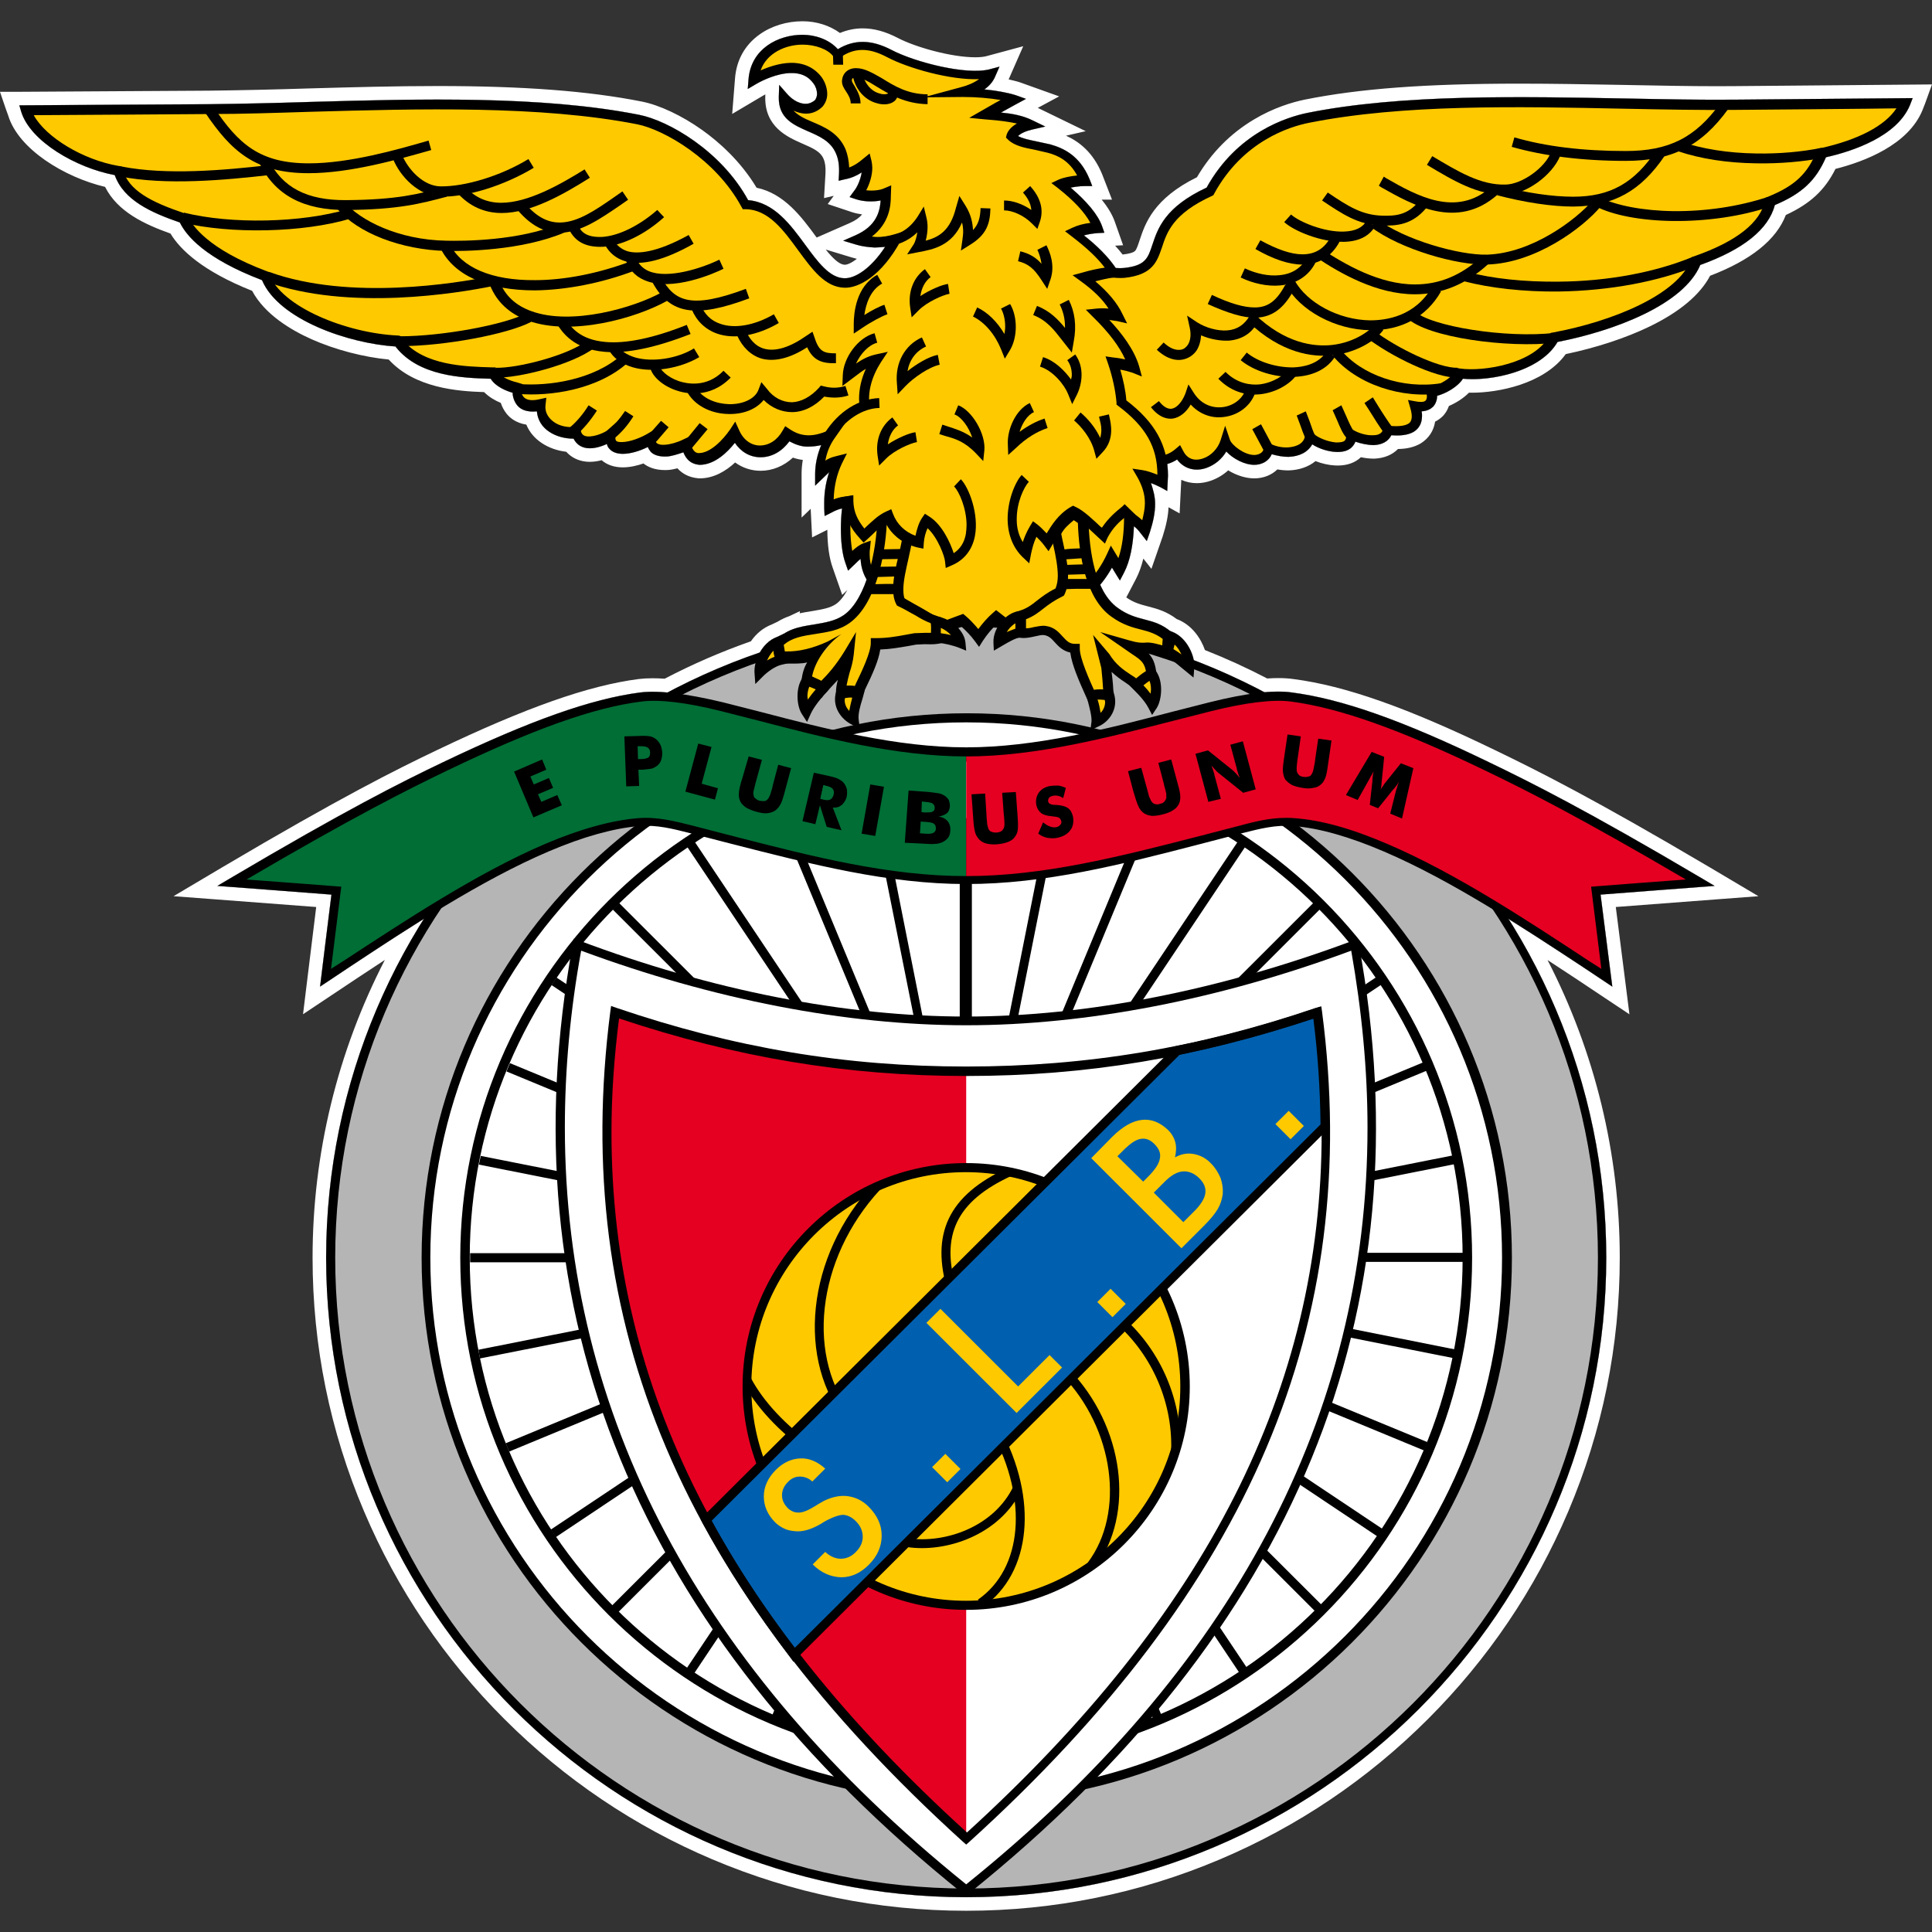 <?xml version="1.0" encoding="UTF-8"?><svg id="a" xmlns="http://www.w3.org/2000/svg" width="1000" height="1000" viewBox="0 0 1000 1000"><rect x="0" y="0" width="1000" height="1000" fill="#333333" stroke="none"/><rect width="1000" height="1000" style="fill:none;"/><path d="M899.075,51.566c-18.028.196-37.429-.196-57.612-.589-54.477-.981-116.009-2.356-164.803,7.459-10.386,2.159-36.253,10.011-52.126,38.67-21.556,10.011-25.279,21.2-28.022,29.444-2.352,7.067-3.527,10.992-14.893,12.17-1.052.1-2.467.109-4.132-.006-4.309-6.404-10.538-12.253-16.444-16.875,2.156-.589,4.507-.981,7.055-1.178l3.527-.196-1.176-3.337c-2.156-6.085-7.838-12.759-16.265-20.022,2.156-.393,4.507-.785,7.251-.785h3.919l-1.372-3.533c-5.095-12.366-13.521-16.096-20.38-18.059l-7.251-1.57c-3.723-.785-6.859-1.374-9.406-2.748,1.372-1.374,3.919-2.552,7.251-3.337l6.859-1.57-6.467-3.141c-5.095-2.552-10.582-3.533-16.461-4.122,2.352-1.374,12.933-7.067,12.933-7.067l-5.487-1.963c-4.507-1.374-10.19-2.355-16.069-2.944,2.352-1.57,4.507-3.926,5.683-6.87l2.156-4.907-5.095,1.374c-12.15,3.141-38.8-3.73-50.754-10.011-10.582-5.496-19.4-5.496-27.826-.393-4.703-5.3-12.15-7.459-18.225-7.459-12.737,0-26.847,7.263-28.022,23.162l-.392,4.907,4.311-2.552c3.331-1.963,10.778-5.496,17.636-5.693,5.487-.196,9.406,1.57,12.15,5.496,1.176,1.57,1.764,3.533,1.764,5.3,0,1.178-.392,2.159-.98,3.141-1.372,1.178-2.939,1.963-4.899,1.963-4.311,0-7.838-3.141-9.406-4.907l-4.311-4.907-.196,6.478c-.196,10.992,7.838,14.329,14.893,17.47,5.879,2.552,11.954,5.104,14.697,11.581,1.372,3.141,1.764,6.478,1.568,10.796l-.196,3.337,3.331-.785c3.135-.589,5.879-1.767,8.622-3.533-.588,3.533-2.156,7.459-4.115,9.815l-2.156,2.944,3.527,1.178c3.723,1.178,8.426,1.374,12.541.589-.392,5.496-1.96,13.152-13.129,18.059l-6.271,2.748,6.467,1.963c3.135.981,6.467,1.374,9.798,1.57,1.764,0,3.723-.196,5.487-.393-7.447,11.385-15.677,16.489-21.164,16.292-7.642-.196-13.717-8.441-20.184-17.274-7.642-10.404-16.069-21.985-29.59-23.162-13.913-25.518-41.348-41.221-56.437-44.166-50.558-10.011-113.853-8.244-169.898-6.674-18.42.589-35.861.982-52.322,1.178l-98.568.589.98,3.337c4.703,15.311,28.414,29.051,48.402,32.781,4.703,13.152,19.008,19.433,33.705,24.537,3.331,6.87,13.129,18.648,42.523,29.836,8.622,20.414,44.679,32.781,69.174,34.351.196.196.196.393.196.393,11.954,14.918,33.901,15.9,48.99,16.292,2.547,4.122,8.034,6.281,11.366,7.263,0,1.963.784,4.515,2.352,6.478,1.568,1.963,4.703,3.73,10.19,3.141.392,4.318,2.547,8.048,6.467,10.6,3.527,2.356,8.034,3.533,12.541,3.533,1.372,2.748,3.723,4.515,7.055,4.907s7.251-.785,10.19-2.159c.196.981.588,1.767,1.176,2.355,1.372,1.767,3.919,2.748,7.055,2.748,4.115,0,9.014-1.57,12.933-3.533.392.981.98,1.767,1.568,2.552,1.764,1.767,4.703,2.552,8.426,2.355,2.547-.196,5.487-1.178,8.426-2.159,2.156,5.496,6.075,6.281,8.426,6.478,7.838,0,14.501-6.674,18.224-11.385,3.135,4.711,7.838,7.459,13.325,7.459,5.879,0,11.17-3.141,14.893-8.244,2.939,1.57,6.075,2.748,9.21,2.748,2.352,0,4.703-.196,7.251-.785-1.96,4.711-3.135,9.815-3.135,14.918v6.085l5.683-5.496c.588-.589,1.176-.981,1.568-1.57-1.568,4.907-2.547,10.011-2.547,15.507v3.337l.196,3.926,3.527-1.767c2.156-1.178,3.723-1.767,5.487-2.159-.392,3.337-.588,6.674-.588,10.404,0,6.478.588,12.955,2.352,17.863l1.372,3.926,4.115-3.926c.784-.785,1.568-1.57,2.352-2.159.23,4.152,1.346,7.64,3.146,10.699-2.738,7.832-6.59,14.695-11.768,18.352-4.507,3.141-9.798,3.926-15.481,4.907-5.348.846-10.892,1.704-15.483,4.731l.002-.02-3.723,1.767c-3.908,1.432-6.879,4.539-8.843,8.027-16.544,5.666-32.509,12.598-47.771,20.694-5.468-.484-10.18-.501-14.097-.022-25.5,3.332-56.884,14.502-101.999,36.059-22.165,10.583-50.607,24.889-110.63,60.36l-6.277,3.723s54.53,4.115,59.042,4.507c-.589,4.311-5.885,47.622-5.885,47.622l15.3-10.191c11.846-7.839,24.871-16.431,38.431-24.878-32.025,50.913-50.593,111.056-50.593,175.386,0,182.256,148.88,331,331.302,331s331.302-148.744,331.302-331c0-64.294-18.547-124.405-50.538-175.299,13.502,8.42,26.495,16.979,38.377,24.791l15.3,10.191s-5.492-43.31-6.081-47.622c4.512-.392,59.042-4.507,59.042-4.507l-6.277-3.723c-60.023-35.471-88.661-49.777-110.63-60.36-44.919-21.753-76.303-32.728-101.999-36.059-3.883-.566-8.613-.59-14.137-.102-11.789-6.242-23.998-11.79-36.567-16.599-1.094-5.644-5.081-12.421-11.298-14.756l-.917-.324c-4.296-3.518-8.6-4.824-13.082-5.947-4.507-1.178-9.014-2.355-14.109-6.085-3.907-2.804-6.835-7-9.025-11.945,2.26-2.652,4.323-5.685,6.085-8.862.784,1.374,4.115,6.674,4.115,6.674l2.156-4.122c3.135-6.085,4.703-14.133,5.095-23.948,1.372.981,2.547,2.356,3.723,3.926l2.939,3.73,1.568-4.515c1.764-5.496,2.743-10.207,2.743-14.722,0-3.73-.98-7.263-2.156-10.796,1.568.589,3.331,1.374,4.899,2.159l3.527,1.963.196-3.926c0-1.374.196-2.748.196-3.926,0-2.105-.13-4.139-.373-6.118,1.797-.513,3.492-1.283,5.076-2.322,3.527,4.711,9.21,6.478,15.285,4.318,4.311-1.57,7.838-4.515,10.19-8.441,3.527,3.73,9.406,6.87,14.501,6.87,3.723,0,7.446-1.767,9.014-5.496,2.743.785,5.683,1.374,8.622,1.374,5.879-.196,10.19-2.552,12.346-6.478,3.331,2.159,8.034,3.73,12.15,3.926,3.527.196,6.467-.589,8.23-2.355.784-.785,1.568-1.767,1.96-2.944,2.939.981,6.271,1.767,9.602,1.767,4.311-.196,7.446-1.963,9.014-5.104,5.095.393,8.818-.196,11.562-1.767,2.156-1.374,4.311-3.73,4.311-8.244,0-.785,0-1.374-.196-2.355,3.135-.196,4.899-1.374,6.075-2.552,1.372-1.57,1.96-3.73,1.96-5.496,4.507-1.178,10.778-4.711,13.325-8.833,14.109,1.374,39.976-3.533,48.99-19.04,29.198-5.692,65.255-19.237,73.877-39.847,22.34-8.048,35.273-18.451,38.604-31.014,13.913-5.889,21.164-12.563,26.455-24.733,13.913-3.141,36.841-10.796,43.503-27.088l1.372-3.533-90.926.785Z" style="fill:#fff; fill-rule:evenodd;"/><path d="M415.444,18c6.075,0,13.521,2.159,18.225,7.459,4.136-2.505,8.364-3.78,12.851-3.78,4.655 0,9.587,1.374,14.976,4.172,9.89,5.197,29.84,10.797,43.315,10.797,2.811,0,5.342-.244,7.439-.786l5.095-1.374-2.156,4.907c-1.176,2.944-3.331,5.3-5.683,6.87,5.879.589,11.562,1.57,16.069,2.944l5.487,1.963s-10.582,5.692-12.934,7.067c5.879.589,11.366,1.57,16.461,4.122l6.467,3.141-6.859,1.57c-3.331.785-5.879,1.963-7.251,3.337,2.548,1.374,5.683,1.963,9.406,2.748l7.251,1.57c6.859,1.963,15.285,5.693,20.38,18.059l1.372,3.533h-3.919c-2.743,0-5.095.393-7.25.785,8.426,7.263,14.109,13.937,16.265,20.022l1.176,3.337-3.527.196c-2.548.196-4.899.589-7.055,1.178,5.906,4.622,12.135,10.471,16.444,16.875.828.057,1.594.084,2.285.084.698,0,1.318-.027,1.847-.078,11.366-1.178,12.541-5.104,14.893-12.17,2.743-8.244,6.467-19.433,28.022-29.444,15.873-28.659,41.74-36.51,52.125-38.669,32.84-6.606,71.448-8.143,109.794-8.143,18.629 0,37.197.363,55.009.684,16.481.32,32.437.641,47.553.641,3.396,0,6.752-.016,10.06-.052l90.926-.785-1.372,3.533c-6.663,16.292-29.59,23.948-43.503,27.088-5.291,12.17-12.542,18.844-26.455,24.733-3.331,12.563-16.265,22.966-38.604,31.014-8.622,20.611-44.679,34.155-73.877,39.847-8.063,13.871-29.608,19.26-44.163,19.26-1.717,0-3.338-.075-4.827-.22-2.547,4.122-8.818,7.655-13.325,8.833,0,1.767-.588,3.926-1.96,5.496-1.176,1.178-2.939,2.355-6.075,2.552.196.982.196,1.57.196,2.356,0,4.515-2.156,6.87-4.311,8.244-2.195,1.256-5.016,1.884-8.666,1.884-.912,0-1.877-.039-2.896-.118-1.568,3.141-4.703,4.907-9.014,5.104-3.331,0-6.663-.785-9.602-1.767-.392,1.178-1.176,2.159-1.96,2.944-1.587,1.59-4.127,2.385-7.19,2.385-.34,0-.687-.01-1.04-.029-4.115-.196-8.818-1.767-12.15-3.926-2.155,3.926-6.467,6.281-12.345,6.478-2.939,0-5.879-.589-8.622-1.374-1.568,3.73-5.291,5.496-9.014,5.496-5.095,0-10.974-3.141-14.501-6.87-2.352,3.926-5.879,6.87-10.19,8.441-1.733.616-3.432.912-5.06.912-4.08,0-7.703-1.863-10.224-5.231-1.584,1.04-3.279,1.81-5.076,2.323.243,1.979.373,4.013.373,6.118,0,1.178-.196,2.552-.196,3.926l-.196,3.926-3.527-1.963c-1.568-.785-3.331-1.57-4.899-2.159,1.176,3.533,2.156,7.067,2.156,10.796,0,4.515-.98,9.226-2.744,14.722l-1.568,4.515-2.939-3.73c-1.176-1.57-2.351-2.944-3.723-3.926-.392,9.815-1.96,17.863-5.095,23.948l-2.156,4.122s-3.331-5.3-4.115-6.674c-1.762,3.177-3.825,6.21-6.085,8.862,2.19,4.945,5.118,9.141,9.025,11.945,5.095,3.73,9.602,4.907,14.109,6.085,4.482,1.123,8.786,2.429,13.082,5.947l.917.324c6.217,2.335,10.204,9.112,11.298,14.756,12.569,4.809,24.778,10.357,36.567,16.599,2.596-.229,5.017-.345,7.257-.345,2.526 0,4.822.148,6.88.447,25.696,3.332,57.08,14.306,101.999,36.059,21.969,10.583,50.607,24.889,110.63,60.36l6.277,3.723s-54.531,4.115-59.042,4.507c.588,4.311,6.081,47.622,6.081,47.622l-15.3-10.191c-11.882-7.812-24.875-16.372-38.377-24.791,31.992,50.895,50.538,111.005,50.538,175.299,0,182.256-148.88,331-331.302,331-182.422,0-331.302-148.744-331.302-331,0-64.331,18.568-124.473,50.593-175.386-13.56,8.448-26.585,17.039-38.431,24.878l-15.3,10.191s5.296-43.31,5.885-47.622c-4.511-.392-59.042-4.507-59.042-4.507l6.277-3.723c60.023-35.471,88.465-49.777,110.63-60.36,45.115-21.557,76.5-32.728,101.999-36.059,1.918-.235,4.027-.35,6.322-.35,2.391 0,4.985.126,7.775.372,15.261-8.096,31.227-15.029,47.771-20.694,1.963-3.488,4.935-6.595,8.843-8.027l3.723-1.767-.002.02c4.591-3.027,10.135-3.885,15.483-4.731,5.683-.981,10.974-1.767,15.481-4.907,5.178-3.656,9.031-10.52,11.768-18.352-1.8-3.06-2.916-6.547-3.146-10.699-.784.589-1.568,1.374-2.351,2.159l-4.115,3.926-1.372-3.926c-1.764-4.907-2.351-11.385-2.351-17.863,0-3.73.196-7.067.588-10.404-1.764.393-3.331.982-5.487,2.159l-3.527,1.767-.196-3.926v-3.337c0-5.496.98-10.6,2.547-15.507-.392.589-.98.981-1.568,1.57l-5.683,5.496v-6.085c0-5.104,1.176-10.207,3.135-14.918-2.548.589-4.899.785-7.251.785-3.135,0-6.271-1.178-9.21-2.748-3.723,5.104-9.014,8.244-14.893,8.244-5.487,0-10.19-2.748-13.325-7.459-3.723,4.711-10.386,11.385-18.224,11.385-2.352-.196-6.271-.981-8.426-6.478-2.939.981-5.879,1.963-8.426,2.159-.372.02-.737.029-1.093.029-3.206,0-5.746-.795-7.333-2.385-.588-.785-1.176-1.57-1.568-2.552-3.919,1.963-8.818,3.533-12.933,3.533-3.135,0-5.683-.981-7.055-2.748-.588-.589-.98-1.374-1.176-2.355-2.549,1.192-5.836,2.236-8.836,2.236-.459,0-.912-.024-1.354-.077-3.331-.393-5.683-2.159-7.055-4.907-4.507,0-9.014-1.178-12.541-3.533-3.919-2.552-6.075-6.281-6.467-10.6-.731.078-1.419.115-2.068.115-4.225,0-6.763-1.554-8.122-3.256-1.568-1.963-2.352-4.515-2.352-6.478-3.331-.981-8.818-3.141-11.366-7.263-15.089-.393-37.037-1.374-48.99-16.292,0,0,0-.196-.196-.393-24.495-1.57-60.552-13.937-69.174-34.351-29.394-11.189-39.192-22.966-42.523-29.836-14.697-5.104-29.002-11.385-33.705-24.537-19.988-3.73-43.699-17.47-48.402-32.781l-.98-3.337,98.568-.589c16.461-.196,33.901-.589,52.321-1.178,21.239-.595,43.509-1.218,65.743-1.218,36.436 0,72.757,1.675,104.155,7.892,15.089,2.944,42.524,18.648,56.437,44.166,13.521,1.178,21.948,12.759,29.59,23.162,6.467,8.833,12.542,17.078,20.184,17.274.101.004.204.005.307.005,5.484,0,13.548-5.123,20.857-16.298-1.764.196-3.723.393-5.487.393-3.331-.196-6.663-.589-9.798-1.57l-6.467-1.963,6.271-2.748c11.17-4.907,12.737-12.563,13.129-18.059-1.646.314-3.386.471-5.12.471-2.601,0-5.188-.353-7.421-1.06l-3.527-1.178,2.156-2.944c1.96-2.356,3.527-6.281,4.115-9.815-2.743,1.767-5.487,2.944-8.622,3.533l-3.331.785.196-3.337c.196-4.318-.196-7.655-1.568-10.796-2.743-6.478-8.818-9.029-14.697-11.581-7.055-3.141-15.089-6.478-14.893-17.47l.196-6.478,4.311,4.907c1.568,1.767,5.095,4.907,9.406,4.907,1.96,0,3.527-.785,4.899-1.963.588-.981.98-1.963.98-3.141,0-1.767-.588-3.73-1.764-5.3-2.607-3.73-6.274-5.511-11.34-5.511-.266,0-.536.005-.81.015-6.859.196-14.305,3.729-17.636,5.692l-4.311,2.552.392-4.907c1.176-15.9,15.285-23.162,28.022-23.162M415.444,11c-8.273,0-16.244,2.466-22.445,6.944-7.519,5.43-11.862,13.28-12.558,22.702l-.389,4.867-1.075,13.458,11.618-6.877,4.311-2.552c.361-.212.775-.444,1.235-.688l-.04,1.322-.001.044-.001.043c-.274,15.402,11.546,20.656,18.609,23.796l.436.194.03.013.03.013.276.12c5.675,2.462,9.232,4.155,10.763,7.77l.015.036.016.036c.846,1.937,1.143,4.221.992,7.633l-.193,3.288-.551,9.379,5.027-1.185-3.118,4.259,9.096,3.037,3.527,1.178.053.018.053.017c1.58.5,3.291.87,5.073,1.101-1.312,1.605-3.306,3.12-6.365,4.464l-6.265,2.746-10.891,4.773c-.082-.113-.165-.225-.247-.338l-.152-.207c-7.344-9.998-16.342-22.248-30.697-25.239-8.426-14.033-19.789-23.894-28.1-29.827-10.462-7.468-22.195-12.997-31.386-14.791-27.631-5.471-61.159-8.021-105.496-8.022-22.358-0-44.513.621-65.939,1.221-18.32.586-35.876.981-52.209,1.176l-98.527.589-9.959.015,2.816,8.278,1.449,4.017.012.042.013.042c5.31,17.286,28.931,31.797,50.101,36.82,6.519,12.971,20.494,19.371,33.849,24.155,5.041,8.327,16.49,19.41,42.262,29.646,6.552,12.26,20.215,20.371,30.905,25.117,12.115,5.378,26.757,9.203,39.796,10.446,13.497,14.756,35.512,16.415,49.371,16.857,2.515,2.543,5.646,4.34,8.642,5.6.667,2.023,1.693,3.959,3.004,5.601,1.48,1.853,4.626,4.765,10.209,5.634,1.599,3.857,4.346,7.15,8.057,9.577,3.582,2.385,7.956,3.925,12.6,4.472,2.536,2.837,5.987,4.604,10.037,5.081.701.083,1.432.125,2.173.125,2.153,0,4.253-.353,6.126-.84,2.731,2.406,6.529,3.708,10.941,3.708,3.838,0,7.646-.953,10.696-2.014,2.193,1.734,5.718,3.417,11.138,3.417.476,0,.967-.013,1.46-.039l.085-.004.085-.007c1.612-.124,3.223-.444,4.822-.863,2.35,2.619,5.814,4.752,10.911,5.178l.291.024h.292c7.319,0,13.553-3.762,18.37-8.221,3.819,2.783,8.359,4.295,13.179,4.295,6.119,0,11.99-2.429,16.721-6.805,1.759.603,3.463.995,5.128,1.182-.42,2.429-.631,4.853-.631,7.26v22.594l4.704-4.549.008.167.196,3.926.535,10.713,7.885-3.949c.046,8.015.971,14.593,2.75,19.562l1.363,3.9,3.582,10.252,2.674-2.551c-1.812,3.315-3.802,5.798-5.841,7.238-2.969,2.069-7.057,2.77-11.79,3.582l-.792.136-.084.013c-1.984.314-4.058.642-6.164,1.094l.112-1.112-5.465,2.584c-2.047.715-4.075,1.632-6.03,2.851l-3.174,1.506c-4.222,1.628-7.882,4.595-10.714,8.665-15.291,5.364-30.284,11.87-44.627,19.366-2.226-.156-4.34-.234-6.308-.234-2.579,0-4.992.135-7.172.402l-.028.003-.028.004c-26.021,3.4-58.13,14.713-104.111,36.684-21.521,10.275-49.638,24.284-111.174,60.65l-6.287,3.729-19.099,11.329,22.143,1.671c.441.033,35.836,2.705,51.702,3.929-1.647,13.231-4.797,38.986-4.967,40.37l-1.849,15.12,12.678-8.444,15.3-10.191c4.803-3.178,9.576-6.331,14.366-9.466-24.547,47.574-37.408,100.318-37.408,154.148,0,45.486,8.973,89.677,26.67,131.344,17.083,40.221,41.517,76.374,72.625,107.454,31.108,31.079,67.293,55.491,107.549,72.558,41.704,17.68,85.932,26.644,131.457,26.644s89.754-8.964,131.457-26.644c40.257-17.066,76.442-41.478,107.549-72.558,31.108-31.08,55.543-67.232,72.625-107.454,17.697-41.668,26.67-85.858,26.67-131.344,0-53.802-12.852-106.528-37.376-154.084,4.537,2.961,8.935,5.852,13.124,8.606l1.245.819,15.265,10.167,12.752,8.494-1.928-15.2c-.175-1.383-3.439-27.119-5.136-40.341,15.877-1.225,51.239-3.894,51.68-3.927l22.143-1.671-19.099-11.329-6.277-3.723c-59.945-35.425-88.811-49.879-111.164-60.646-45.197-21.888-77.303-33.206-104.081-36.687-2.357-.34-4.993-.513-7.836-.513-1.814,0-3.754.07-5.789.209-10.439-5.445-21.258-10.385-32.233-14.717-2.181-6.239-6.875-13.116-14.592-16.036-5.09-3.857-10.077-5.34-14.769-6.516-4.006-1.047-7.486-1.96-11.348-4.69l2.878-5.504,2.156-4.122c1.584-3.073,2.843-6.545,3.791-10.466l4.182,5.306,4.195-12.081,1.568-4.515.027-.078.025-.079c1.887-5.88,2.847-10.634,3.041-15.138l5.738,3.193.561-11.24.196-3.926.009-.174v-.175c0-.455.041-1.009.085-1.596.006-.085.013-.172.019-.26,2.488,1.124,5.206,1.72,8.02,1.72,2.456,0,4.947-.443,7.405-1.317l.026-.009.026-.009c3.303-1.203,6.268-2.995,8.801-5.297,4.27,2.614,9.097,4.149,13.495,4.149,4.707,0,8.927-1.693,11.959-4.635,1.984.344,3.865.513,5.678.513h.117l.117-.004c5.475-.183,10.253-1.877,13.832-4.804,3.27,1.276,6.808,2.085,10.052,2.246.477.026.954.04,1.418.04,4.963,0,9.108-1.486,12.002-4.299,2.35.493,4.585.736,6.75.736h.159l.159-.007c5.011-.228,9.18-1.963,12.136-4.982,4.622-.066,8.421-.986,11.599-2.805l.145-.083.141-.09c4.113-2.622,6.611-6.454,7.331-11.19,1.493-.738,2.846-1.712,4.05-2.918l.165-.165.153-.176c1.213-1.389,2.159-3.046,2.789-4.84,3.628-1.561,7.462-3.932,10.379-6.897.55.015,1.108.022,1.672.022,13.007,0,37.033-4.292,48.414-19.978,15.872-3.319,31.205-8.362,43.462-14.315,15.533-7.544,26.031-16.36,31.262-26.239,21.117-8.062,34.274-18.623,39.191-31.45,12.635-5.841,20.2-12.853,25.687-23.853,14.962-3.796,37.677-12.39,45.066-30.458l.024-.058.023-.058,1.372-3.533,3.474-9.62-10.06.087-90.926.785c-3.17.034-6.529.052-9.999.052-14.563,0-29.752-.296-45.833-.609l-1.584-.031-3.876-.07c-16.677-.302-33.922-.615-51.27-.615-48.417,0-82.704,2.554-111.174,8.28-6.347,1.319-16.003,4.159-26.211,10.248-12.24,7.301-22.165,17.358-29.53,29.914-22.504,11.073-26.799,23.979-29.669,32.604l-.083.248c-.843,2.536-1.51,4.54-2.313,5.327-.839.823-3.108,1.469-6.399,1.824-1.229-1.59-2.534-3.119-3.87-4.573l4.12-.229-3.1-8.797-1.176-3.337c-1.298-3.665-3.555-7.471-6.821-11.481h5.35l-3.701-9.533-1.372-3.533-.026-.067-.027-.066c-4.712-11.437-12.063-16.929-18.691-19.889l10.23-2.342-17.88-8.684-6.443-3.129c-.166-.083-.331-.163-.497-.243l11.062-5.951-14.816-5.301-5.487-1.963-.157-.056-.16-.049c-1.684-.513-3.538-.985-5.532-1.411l1.669-3.8,5.877-13.378-14.108,3.805-5.06,1.365c-1.001.255-2.786.554-5.652.554-12.4,0-31.063-5.267-40.059-9.993-6.456-3.353-12.409-4.976-18.231-4.976-4.005-0-7.94.801-11.753,2.386-5.273-3.858-12.158-6.066-19.323-6.066h0ZM437.307,137.025l-.061-.001-.033-.001-.033-.001c-2.859-.073-6.317-3.545-9.769-7.852l6.968,2.115,6.442,1.956c.868.271,1.755.51,2.677.721-2.707,2.148-4.935,3.064-6.191,3.064h0Z" style="fill:#fff;"/><path d="M500.098,320c182.422,0,331.302,148.744,331.302,331s-148.88,331-331.302,331-331.302-148.744-331.302-331,148.88-331,331.302-331h0Z" style="fill-rule:evenodd;"/><path d="M173.504,651c0-179.904,146.526-326.493,326.791-326.493s326.791,146.393,326.791,326.493c0,179.904-146.526,326.493-326.791,326.493s-326.791-146.589-326.791-326.493h0Z" style="fill:#b5b5b5; fill-rule:evenodd;"/><path d="M218.226,651c0,155.407,126.519,281.811,282.068,281.811s282.264-126.403,282.264-281.811-126.519-281.811-282.068-281.811c-155.942-0-282.264,126.403-282.264,281.811h0Z" style="fill-rule:evenodd;"/><path d="M222.738,651c0-152.86,124.361-277.107,277.36-277.107s277.36,124.247,277.36,277.107-124.361,277.107-277.36,277.107-277.36-124.443-277.36-277.107h0Z" style="fill:#fff; fill-rule:evenodd;"/><path d="M238.234,651c0,144.237,117.496,261.625,261.864,261.625s261.864-117.388,261.864-261.625-117.496-261.625-261.864-261.625-261.864,117.388-261.864,261.625h0Z" style="fill-rule:evenodd;"/><path d="M243.138,651c0-141.493,115.338-256.726,256.96-256.726s256.96,115.233,256.96,256.726-115.338,256.726-256.96,256.726-256.96-115.233-256.96-256.726h0Z" style="fill:#fff; fill-rule:evenodd;"/><path d="M757.451,653.156v-4.703h-235.58l230.872-45.858c-.196-1.568-.588-3.136-.981-4.507l-229.107,45.466,215.768-89.364c-.588-1.372-1.177-2.94-1.765-4.311l-215.768,89.364,193.995-129.539c-.785-1.372-1.765-2.548-2.55-3.919l-193.995,129.539,164.965-164.814c-1.177-1.176-2.158-2.156-3.335-3.332l-164.965,164.814,129.461-193.622c-1.373-.784-2.55-1.764-3.923-2.548l-129.461,193.622,84.346-203.421-4.315-1.764-84.346,203.421,38.446-193.23-4.511-.98-37.661,189.311v-199.306h-6.277v199.502l-38.838-195.582-4.512.98,39.819,199.305-86.307-208.32-4.315,1.764,86.503,208.32-129.461-193.622c-1.373.784-2.55,1.764-3.923,2.548l129.461,193.622-164.768-164.618-3.335,3.332,164.768,164.618-193.799-129.343c-.785,1.176-1.765,2.548-2.55,3.919l193.995,129.539-215.572-89.168c-.588,1.372-1.177,2.94-1.765,4.311l215.572,89.168-228.91-45.466c-.392,1.568-.588,3.136-.981,4.507l230.872,45.858h-235.383v4.703h231.657l-227.341,45.27c.196,1.568.588,3.136.785,4.507l229.303-45.466-215.964,89.364c.588,1.372,1.177,2.94,1.765,4.311l215.964-89.364-194.388,129.735c.785,1.372,1.765,2.548,2.55,3.919l194.387-129.735-165.357,165.206c1.177,1.176,2.158,2.156,3.335,3.332l165.357-165.206-130.049,194.406c1.177.784,2.55,1.764,3.923,2.548l130.049-194.406-89.642,216.159c1.373.588,2.942,1.176,4.315,1.764l96.507-232.621,96.507,232.817c1.373-.588,2.942-1.176,4.315-1.764l-90.034-216.943,130.049,194.406c1.373-.784,2.55-1.764,3.923-2.548l-130.049-194.406,165.553,165.402,3.335-3.332-165.749-165.402,194.584,129.931c.785-1.176,1.765-2.548,2.55-3.919l-194.584-129.931,216.161,89.364c.588-1.372,1.177-2.94,1.765-4.311l-216.16-89.168,229.499,45.662c.392-1.568.588-3.136.785-4.507l-227.537-45.27h232.049Z" style="fill-rule:evenodd;"/><path d="M373.579,365.662c-17.458-4.311-32.169-6.271-41.977-4.899-29.423,3.919-64.73,18.422-101.215,35.863-23.342,11.366-52.373,26.065-110.434,60.36l54.138,4.115-5.688,45.074c31.973-20.969,74.93-50.365,114.553-67.415,16.673-7.251,32.954-12.15,47.273-13.326,10.985-.784,20.204,1.96,30.992,4.703,47.077,11.758,92.584,25.281,138.876,25.281v-66.435c-43.938,0-90.623-14.502-126.519-23.321h0Z" style="fill:#006e35; fill-rule:evenodd;"/><path d="M700.566,486.774c-68.654,25.673-137.896,39.391-200.468,39.391s-131.815-13.522-200.468-39.391l-2.55-.98-.588,2.744c-34.915,190.683,32.954,356.085,202.037,491.699l1.373,1.176,1.373-1.176c169.084-135.614,236.953-301.016,202.037-491.699l-.588-2.744-2.158.98h0Z" style="fill-rule:evenodd;"/><path d="M500.098,530.672c62.18,0,131.226-13.326,199.291-38.607,5.492,31.16,8.435,61.732,8.435,91.52,0,149.136-69.634,280.635-207.726,391.752-138.092-111.313-207.726-242.812-207.726-391.752,0-29.788,2.746-60.36,8.435-91.52,68.261,25.281,137.111,38.607,199.291,38.607h0Z" style="fill:#fff; fill-rule:evenodd;"/><path d="M500.098,951.624v-397.043c-64.927,0-122.988-10.583-181.834-30.572-21.969,169.126,46.096,304.544,181.834,427.615h0Z" style="fill:#e50021; fill-rule:evenodd;"/><path d="M499.902,604.358c62.377,0,113.376,50.953,113.376,113.273s-51,113.273-113.376,113.273-113.376-50.953-113.376-113.273,51-113.273,113.376-113.273h0Z" style="fill:#ffc900; fill-rule:evenodd;"/><path d="M384.368,717.631c0,63.692,51.981,115.625,115.73,115.625s115.73-51.933,115.73-115.625-51.981-115.625-115.73-115.625c-63.946,0-115.73,51.933-115.73,115.625h0ZM388.879,717.631c0-61.144,49.823-110.921,111.023-110.921s111.023,49.777,111.023,110.921-49.823,110.921-111.023,110.921-111.023-49.777-111.023-110.921h0Z" style="fill-rule:evenodd;"/><path d="M384.564,715.475c6.865,12.934,18.635,25.477,34.131,36.647l2.746-3.723c-14.908-10.779-26.284-22.929-32.758-35.079l-4.119,2.156h0Z" style="fill-rule:evenodd;"/><path d="M439.095,737.033l3.531-2.94c-26.088-30.572-20.204-82.505,12.946-118.368l-3.335-3.136c-34.915,37.431-40.604,92.108-13.142,124.443h0Z" style="fill-rule:evenodd;"/><path d="M490.683,668.834l4.512-1.372c-8.631-28.024-.196-45.662,28.246-58.792l-1.962-4.115c-30.6,14.11-40.015,34.1-30.796,64.279h0Z" style="fill-rule:evenodd;"/><path d="M549.921,711.948c26.677,27.632,32.561,70.943,13.142,96.811l3.727,2.744c20.988-28.024,15.104-73.294-13.535-102.886l-3.335,3.332h0Z" style="fill-rule:evenodd;"/><path d="M575.813,683.336c19.615,16.266,30.992,41.155,30.404,66.631l4.708.196c.785-26.848-11.181-53.305-31.973-70.355l-3.138,3.528h0Z" style="fill-rule:evenodd;"/><path d="M513.437,741.344c18.831,34.883,15.888,70.551-7.258,86.621l2.746,3.723c24.911-17.638,28.638-55.657,8.631-92.696l-4.119,2.352h0Z" style="fill-rule:evenodd;"/><path d="M470.087,796.217l-.785,4.507c20.4,3.136,48.254-6.271,59.434-29.592l-4.119-1.96c-10.2,21.361-35.7,29.788-54.53,27.044h0Z" style="fill-rule:evenodd;"/><path d="M680.951,521.853c-24.715,8.427-48.254,14.894-72.184,19.597l-.588.196-245.583,244.576.785,1.568c12.75,23.517,28.246,47.23,45.704,70.159l1.569,2.156,277.36-276.323v-.98c-.196-19.401-1.569-39.195-4.119-58.988l-.392-2.744-2.55.784h0Z" style="fill-rule:evenodd;"/><path d="M679.774,527.144c2.354,18.422,3.531,36.843,3.727,54.873-1.373,1.372-268.533,267.308-272.26,271.032-16.477-21.557-30.796-43.702-42.957-65.847,2.55-2.548,241.268-240.264,242.249-241.244,22.95-4.899,45.704-10.974,69.242-18.813h0Z" style="fill:#0060af; fill-rule:evenodd;"/><path d="M420.656,809.739l6.473-6.467c2.55,2.352,5.296,3.528,8.042,3.528,2.942,0,5.492-1.176,7.65-3.332,2.55-2.548,3.727-5.095,3.727-8.035s-1.177-5.683-3.531-8.035c-2.158-2.156-4.315-3.136-6.473-3.332-2.158,0-5.688,1.176-10.2,3.723-.196.196-.588.392-1.177.784-5.296,3.136-10.004,4.507-14.123,3.919-1.962-.196-3.727-.588-5.296-1.372-1.569-.784-3.138-1.764-4.512-3.136-3.923-3.919-5.885-8.427-5.885-13.522,0-4.899,2.158-9.603,6.277-13.718,3.727-3.723,8.042-5.683,12.554-5.879,4.512-.196,8.827,1.568,12.946,5.291l-6.669,6.663c-1.962-1.764-4.119-2.548-6.473-2.548s-4.512.98-6.277,2.94c-1.962,1.96-2.942,4.311-2.942,6.663,0,2.548.981,4.703,3.138,6.859.785.784,1.569,1.176,2.354,1.568.785.392,1.765.588,2.746.588,2.158.196,5.1-.98,9.219-3.528,1.765-1.176,3.335-1.96,4.315-2.548,4.512-2.156,8.631-2.94,12.554-2.352,3.923.588,7.454,2.352,10.396,5.291,4.512,4.507,6.865,9.407,6.865,15.09,0,5.487-2.158,10.583-6.669,15.09-4.315,4.311-9.023,6.467-14.319,6.467-5.492-.196-10.396-2.352-14.711-6.663h0ZM497.156,760.353l-6.865,6.859-7.846-7.839,6.865-6.859,7.846,7.839h0ZM549.725,707.832l-23.538,23.517-46.684-46.642,7.258-7.251,40.211,40.175,16.281-16.266,6.473,6.467h0ZM582.678,674.909l-6.865,6.859-7.846-7.839,6.865-6.859,7.846,7.839h0ZM591.702,611.609l2.354-2.352c3.727-3.723,5.885-6.859,6.277-9.603.588-2.744-.392-5.095-2.942-7.643-2.158-2.156-4.511-2.94-6.865-2.548-2.55.392-5.1,2.156-8.238,5.095l-3.923,3.919,13.338,13.13h0ZM612.494,632.578l5.688-5.683c3.335-3.332,5.296-6.467,5.688-9.211.392-2.744-.588-5.291-3.138-7.839-2.55-2.548-5.492-3.723-8.435-3.528s-6.081,1.96-9.415,5.291l-5.688,5.683,15.3,15.286h0ZM575.617,588.484c5.296-5.291,10.396-8.231,15.3-8.819s9.415,1.176,13.731,5.291c1.962,1.96,3.138,4.115,3.727,6.467.588,2.352.392,4.899-.196,7.643,3.138-1.764,6.277-2.352,9.611-1.764,3.335.588,6.473,2.156,9.023,4.899,2.158,2.156,3.727,4.703,4.904,7.447.981,2.744,1.373,5.487,1.177,8.427-.392,2.744-1.177,5.291-2.55,7.643-1.373,2.352-3.727,5.291-7.258,8.819l-11.573,11.562-46.684-46.642,10.788-10.974h0ZM674.87,582.801l-6.865,6.859-7.846-7.839,6.865-6.859,7.846,7.839h0Z" style="fill:#ffc900; fill-rule:evenodd;"/><path d="M681.147,521.657c-61.004,20.773-118.672,30.376-181.049,30.376s-120.046-9.603-181.049-30.376l-2.746-.98-.392,2.744c-20.792,161.483,37.073,298.076,182.618,429.967l1.569,1.372,1.569-1.372c145.545-131.89,203.607-268.484,182.618-429.771l-.392-2.744-2.746.784h0ZM316.499,586.133c0-19.401,1.373-38.999,3.923-58.988,60.415,20.185,117.692,29.788,179.872,29.788s119.261-9.603,179.872-29.788c2.55,19.989,3.923,39.783,3.923,58.988,0,132.674-59.434,249.279-183.599,362.356-124.557-113.077-183.991-229.681-183.991-362.356h0Z" style="fill-rule:evenodd;"/><path d="M880.242,456.79c-58.061-34.295-87.092-48.993-110.434-60.36-36.484-17.638-71.792-32.14-101.215-35.863-9.808-1.372-24.519.784-41.977,4.899-35.7,8.819-82.58,23.321-126.519,23.321v66.435c46.292,0,91.603-13.326,138.876-25.281,10.788-2.744,20.008-5.487,30.992-4.703,14.515,1.176,30.6,6.075,47.273,13.326,39.623,16.854,82.384,46.446,114.553,67.415l-5.688-45.074,54.138-4.115h0Z" style="fill:#e50021; fill-rule:evenodd;"/><path d="M626.028,363.506l-20.008,5.095c-32.758,8.623-70.027,18.226-105.923,18.226s-72.969-9.603-105.923-18.226l-20.008-5.095c-18.831-4.507-33.15-6.271-42.761-5.095-25.5,3.332-56.884,14.502-102,36.059-22.165,10.583-50.607,24.889-110.63,60.36l-6.277,3.723s54.531,4.115,59.042,4.507c-.588,4.311-5.885,47.622-5.885,47.622l15.3-10.191c30.208-19.989,68.065-44.878,102.98-59.772,17.85-7.643,33.542-11.954,46.684-13.13,9.415-.784,17.458,1.372,26.873,3.723l21.185,5.487c41.584,10.583,80.815,20.773,121.419,20.773,40.8,0,80.03-9.995,121.419-20.773l21.184-5.487c9.415-2.352,17.458-4.507,26.873-3.723,13.142.98,28.834,5.487,46.684,13.13,34.915,14.894,72.577,39.783,102.98,59.772l15.3,10.191s-5.492-43.31-6.081-47.622c4.511-.392,59.042-4.507,59.042-4.507l-6.277-3.723c-60.023-35.471-88.661-49.777-110.63-60.36-44.919-21.753-76.303-32.728-102-36.059-9.415-1.372-23.734.392-42.565,5.095h0ZM607.198,373.109l20.008-5.095c18.242-4.507,31.973-6.075,40.996-4.899,25.108,3.332,56.1,14.306,100.43,35.667,21.184,10.191,48.45,23.909,103.961,56.441-10.985.784-49.038,3.723-49.038,3.723,0,0,4.315,34.687,5.296,42.526-3.335-2.156-7.062-4.507-7.062-4.507-30.404-19.989-68.261-45.074-103.765-60.164-18.635-8.035-34.327-12.346-48.057-13.326-10.2-.784-19.027,1.372-28.442,3.919l-21.184,5.487c-41.192,10.583-80.227,20.577-120.242,20.577s-79.05-9.995-120.242-20.577l-21.185-5.487c-9.415-2.352-18.242-4.703-28.442-3.919-13.731,1.176-29.619,5.487-48.057,13.326-35.308,15.09-73.165,40.175-103.765,60.164,0,0-3.727,2.352-7.062,4.507.981-7.839,5.296-42.526,5.296-42.526,0,0-38.054-2.94-49.038-3.723,55.511-32.532,82.777-46.25,103.961-56.441,44.527-21.361,75.519-32.532,100.43-35.667,9.023-1.176,22.95.392,40.996,4.899l20.008,5.095c33.15,8.623,70.615,18.422,107.099,18.422s73.95-9.995,107.099-18.422h0Z" style="fill-rule:evenodd;"/><path d="M725.674,423.67l-6.081-2.548,2.746-10.975c.196-.784.392-1.568.785-2.548.196-.98.588-1.96.981-2.94-.588.98-1.373,2.156-2.354,3.332-.196.196-.392.392-.588.588l-7.846,9.799-4.315-1.764,1.373-12.542v-.784c.196-1.764.392-3.136.588-4.115-.392.784-.785,1.764-1.373,2.548-.392.784-.981,1.764-1.373,2.548l-5.492,9.799-6.081-2.548,13.338-22.341,6.473,2.548-1.373,13.718v.392c-.196,1.176-.196,2.352-.588,3.136.196-.392.392-.784.785-1.372.392-.392.785-.98,1.177-1.764l8.631-10.779,6.473,2.548-5.884,26.064h0ZM666.436,380.164l6.865.98-1.765,12.346c-.196,1.764-.392,3.136-.392,3.919s0,1.568.196,2.156.588,1.176,1.177,1.764c.588.392,1.373.784,2.354.784.981.196,1.765,0,2.55-.196s1.177-.588,1.569-1.372c.392-.588.588-1.176.785-1.96s.392-2.156.785-3.919l.196-1.764,1.569-10.583,6.865.98-1.962,13.522c-.392,2.744-.785,4.899-1.373,6.075-.588,1.372-1.177,2.352-2.158,3.136-.981.98-2.354,1.568-3.923,1.764-1.569.392-3.531.392-5.688,0s-3.923-.784-5.492-1.568c-1.373-.784-2.55-1.764-3.335-2.744-.588-.98-.981-2.352-1.177-3.723s0-3.528.392-6.271l.392-2.744,1.569-10.583h0ZM625.44,415.047l-6.669-24.889,6.473-1.764,12.946,10.387c.196.196.588.588,1.373,1.372.588.588,1.373,1.568,2.158,2.548-.392-.98-.785-1.96-.981-2.744s-.588-1.568-.588-2.156l-3.335-12.346,6.473-1.764,6.669,24.889-6.473,1.764-12.946-10.387c-.196-.196-.785-.588-1.373-1.372-.588-.588-1.373-1.568-2.158-2.352.392.98.785,1.96.981,2.744s.588,1.568.588,2.156l3.335,12.346-6.473,1.568h0ZM583.855,399.173l6.865-1.764,3.335,12.15c.392,1.764.785,3.136,1.177,3.723.392.784.588,1.372.981,1.764.392.588.981.98,1.765,1.176s1.569.196,2.55-.196c.981-.196,1.765-.588,2.158-1.176.588-.588.785-1.176.981-1.764v-2.156c-.196-.784-.392-2.156-.981-3.919l-.392-1.764-2.746-10.387,6.669-1.764,3.531,13.13c.785,2.744,1.177,4.703,1.177,6.271,0,1.372-.196,2.548-.785,3.723-.588,1.176-1.569,2.352-2.942,3.136-1.373.98-3.138,1.568-5.296,2.156s-3.923.784-5.688.784c-1.569-.196-2.942-.588-4.119-1.372-.981-.784-1.962-1.764-2.55-2.94s-1.373-3.136-2.158-5.879l-.785-2.548-2.746-10.387h0ZM539.917,425.63c1.177.98,2.354,1.764,3.531,2.156,1.177.392,2.158.588,3.138.392s1.569-.588,2.158-1.176c.588-.588.785-1.372.588-1.96-.196-.784-.588-1.372-1.177-1.764-.588-.392-1.765-.588-3.727-.784-2.55-.196-4.511-.784-5.688-1.764s-1.962-2.352-2.354-4.115c-.392-2.352,0-4.507,1.373-6.467,1.373-1.764,3.335-2.94,5.885-3.332,1.373-.196,2.746-.196,4.119-.196,1.373.196,2.55.588,3.923,1.176l-1.373,5.291c-.981-.588-1.765-.98-2.746-1.176s-1.765-.196-2.55,0-1.569.392-1.962.98c-.392.392-.588.98-.588,1.764.196.588.392,1.176.981,1.372.588.392,1.569.588,2.746.588h.392c2.942.196,4.904.784,6.081,1.568.785.588,1.373,1.176,1.765,1.96.392.784.785,1.764.981,2.744.392,2.744,0,5.095-1.569,7.055-1.569,1.96-3.727,3.136-6.669,3.723-1.765.392-3.531.196-5.1,0-1.569-.392-3.138-.98-4.708-2.156l2.55-5.879h0ZM502.844,411.128l7.061-.392.785,12.542c.196,1.764.196,3.136.392,3.919s.392,1.372.588,1.96c.392.588.785,1.176,1.569,1.372.785.392,1.569.392,2.55.392s1.765-.392,2.354-.588c.588-.392.981-.98,1.373-1.568.196-.588.392-1.176.392-1.96s0-2.156-.196-3.919l-.196-1.764-.785-10.779,7.062-.392.981,13.522c.196,2.744.196,4.899,0,6.271s-.785,2.548-1.569,3.528c-.785,1.176-1.962,1.96-3.531,2.548s-3.335.98-5.492,1.176c-2.158.196-4.119,0-5.688-.392s-2.746-1.176-3.727-2.156c-.785-.98-1.569-1.96-1.962-3.332-.392-1.372-.785-3.332-.981-6.271l-.196-2.744-.785-10.975h0Z" style="fill-rule:evenodd;"/><path d="M276.092,423.082l-10.004-23.713,14.515-6.271,2.158,5.291-8.238,3.528,1.765,4.115,7.846-3.332,2.158,5.095-7.846,3.332,1.765,3.919,8.238-3.528,2.354,5.291-14.711,6.271h0ZM330.818,406.816l-6.669.196-.981-25.869,7.258-.196c2.942-.196,4.904,0,6.081.196s2.158.784,2.942,1.372c.981.784,1.765,1.764,2.354,2.94s.785,2.548.981,3.919c0,1.568-.196,2.94-.588,4.115s-1.177,2.156-2.158,2.94c-.785.588-1.569.98-2.55,1.372-.981.196-2.55.392-4.708.588h-2.354l.392,8.427h0ZM330.426,392.706h1.373c1.765,0,2.942-.392,3.531-.784s.981-1.372.981-2.352c0-1.176-.392-1.764-.981-2.352-.588-.392-1.765-.588-3.531-.588h-1.373v6.075h0ZM354.749,409.756l6.669-24.889,6.865,1.764-5.1,19.009,8.435,2.352-1.569,5.879-15.3-4.115h0ZM387.506,391.53l6.865,1.764-3.335,12.15c-.392,1.764-.785,3.136-.981,3.919s-.196,1.568,0,2.156c0,.784.392,1.372.981,1.764.588.588,1.373.98,2.158,1.176.981.196,1.765.196,2.55.196.785-.196,1.373-.588,1.765-1.176.392-.392.588-.98.981-1.764s.588-1.96,1.177-3.723l.392-1.764,2.746-10.387,6.669,1.764-3.531,13.13c-.785,2.744-1.373,4.703-2.158,5.879-.588,1.176-1.569,2.156-2.55,2.94-1.177.784-2.55,1.176-4.119,1.372-1.569.196-3.531-.196-5.688-.784-2.158-.588-3.923-1.372-5.296-2.156-1.373-.98-2.354-1.96-2.942-3.136s-.785-2.352-.785-3.723.392-3.528,1.177-6.271l.785-2.548,3.138-10.779h0ZM415.36,425.042l5.885-25.085,7.258,1.568c2.746.588,4.708,1.176,5.688,1.764.981.588,1.962,1.176,2.55,1.96.785.98,1.177,1.96,1.569,3.136.196,1.176.196,2.352,0,3.723-.392,1.96-1.373,3.332-2.55,4.507-1.177.98-2.746,1.568-4.708,1.372l4.512,11.758-7.65-1.764-3.531-11.171-2.354,9.799-6.669-1.568h0ZM424.775,413.284l1.177.196c1.569.392,2.55.392,3.335,0s1.373-.98,1.569-2.156.196-2.156-.392-2.94c-.588-.588-1.569-1.176-2.942-1.568l-1.373-.392-1.373,6.859h0ZM445.96,431.509l4.512-25.477,7.062,1.176-4.512,25.477-7.062-1.176h0Z" style="fill-rule:evenodd;"/><path d="M331.603,386.239h-1.569l.196,6.663h1.569c1.765,0,2.942-.392,3.727-.784.785-.588.981-1.372.981-2.548s-.392-1.96-1.177-2.548c-.785-.588-2.158-.784-3.727-.784h0Z" style="fill:#006e35; fill-rule:evenodd;"/><path d="M426.148,406.62l-1.569,6.859,1.569.392c1.569.392,2.746.392,3.531,0,.785-.392,1.373-1.176,1.765-2.352.392-1.372.196-2.352-.392-3.136-.588-.784-1.569-1.176-3.138-1.568l-1.569-.392-.196.196h0Z" style="fill:#006e35; fill-rule:evenodd;"/><path d="M477.148,414.851l1.765.196c1.962.196,3.335.392,3.923.98.588.392.981,1.176.981,2.156s-.392,1.568-1.177,1.96c-.785.392-2.158.392-4.119.392l-1.569-.196.196-5.487h0ZM476.56,436.604c3.335.196,5.885.392,7.258.196,1.569,0,2.746-.392,3.727-.784,1.373-.588,2.354-1.372,3.138-2.352.785-.98,1.177-2.352,1.177-3.723.196-1.96-.392-3.723-1.373-4.899-1.177-1.372-2.746-2.156-4.708-2.352,1.962-.392,3.335-.98,4.315-1.764s1.373-1.96,1.569-3.528c0-1.176-.196-2.352-.588-3.332-.588-.98-1.373-1.764-2.354-2.352s-1.962-.98-3.335-1.176-3.727-.588-7.062-.784l-8.042-.588-1.962,27.044,8.238.392h0ZM476.56,425.238l2.942.196c1.962.196,3.335.392,3.923.98.785.588.981,1.372.981,2.548,0,.98-.588,1.764-1.373,2.156-.785.392-2.158.588-4.119.392l-2.746-.196.392-6.075h0Z" style="fill-rule:evenodd;"/><path d="M453.655,239.221h0l.196.196c1.764,0,6.271-2.356,10.19-4.711,2.352-1.178,4.507-2.552,5.683-2.748l-.196-.589c-1.176.393-3.135,1.57-5.683,2.944-3.527,1.963-7.838,4.318-9.602,4.515,0-7.655,2.352-12.17,9.21-18.059l-.392-.393c-7.055,6.281-9.406,10.992-9.406,18.844h0Z" style="fill-rule:evenodd;"/><path d="M623.553,239.81c-5.095,1.767-10.582.589-13.717-5.3-5.487,4.711-12.15,5.496-20.968,1.963l-36.645-50.055,5.487-50.447c9.21,4.711,19.596,5.692,23.907,5.3,27.63-2.944,4.507-23.948,44.483-42.203,14.305-26.499,37.624-35.529,50.95-38.081,66.235-13.152,153.633-6.085,221.632-6.674l87.203-.785c-5.291,13.348-24.103,21.592-42.915,25.714-5.095,12.17-11.366,18.844-26.651,25.125-.98,4.907-4.507,18.844-38.212,30.818-7.251,19.629-42.132,33.762-73.485,39.651-7.838,15.703-35.665,20.611-48.99,18.648-1.176,4.318-10.974,9.815-14.697,9.226.588,1.767,1.372,9.422-8.23,7.459,1.764,6.085.588,9.422-2.156,11.189-2.939,1.767-7.446,1.767-11.758,1.178-.98,3.73-3.919,5.104-7.446,5.104-3.919.196-8.622-1.374-11.366-2.944,0,5.104-3.331,6.674-8.034,6.478-5.291-.393-11.17-3.141-13.521-5.496-.784,5.496-5.879,7.852-11.17,8.048-3.723.196-7.446-.589-10.19-1.963-.392,4.318-4.311,6.085-7.446,6.085-6.271.196-13.717-5.692-15.089-9.422-1.96,5.496-6.271,9.618-10.974,11.385h0Z" style="fill:#ffc900; fill-rule:evenodd;"/><path d="M676.659,58.436c-10.386,2.159-36.253,10.011-52.126,38.67-21.556,10.011-25.279,21.2-28.022,29.444-2.352,7.067-3.527,10.992-14.893,12.17-4.115.393-13.717-.589-22.535-5.104l-3.331-1.767-6.075,55.158,37.624,51.429.784.196c8.426,3.337,15.481,2.944,21.164-.785,3.527,4.711,9.21,6.478,15.285,4.318,4.311-1.57,7.838-4.515,10.19-8.441,3.527,3.73,9.406,6.87,14.501,6.87,3.723,0,7.446-1.767,9.014-5.496,2.743.785,5.683,1.374,8.622,1.374,5.879-.196,10.19-2.552,12.346-6.478,3.331,2.159,8.034,3.73,12.15,3.926,3.527.196,6.467-.589,8.23-2.356.784-.785,1.568-1.767,1.96-2.944,2.939.981,6.271,1.767,9.602,1.767,4.311-.196,7.446-1.963,9.014-5.104,5.095.393,8.818-.196,11.562-1.767,2.156-1.374,4.311-3.73,4.311-8.244,0-.785,0-1.374-.196-2.356,3.135-.196,4.899-1.374,6.075-2.552,1.372-1.57,1.96-3.73,1.96-5.496h0c4.507-1.178,10.778-4.711,13.325-8.833,14.109,1.374,39.976-3.533,48.99-19.04,29.198-5.692,65.255-19.237,73.877-39.847,22.34-8.048,35.273-18.451,38.604-31.014,13.913-5.889,21.164-12.563,26.455-24.733,13.913-3.141,36.841-10.796,43.503-27.088l1.372-3.533-90.926.785c-18.028.196-37.429-.196-57.612-.589-54.477-.981-116.009-2.355-164.803,7.459h0ZM582.01,143.823c14.697-1.57,16.853-8.441,19.4-15.703,2.547-7.852,5.683-17.47,25.867-26.696l.784-.393.392-.785c14.893-27.285,39.192-34.744,49.186-36.707,48.402-9.618,106.799-8.441,163.431-7.263,20.38.393,39.584.785,57.808.589,0,0,74.857-.589,82.695-.785-5.879,9.029-19.792,16.292-39.192,20.611l-1.372.196-.588,1.178c-4.899,11.974-11.366,18.059-25.279,23.751l-1.372.589-.196,1.374c-2.352,11.385-14.697,21.2-36.645,28.855l-1.176.393-.392,1.178c-6.663,18.255-40.76,32.192-71.526,37.884l-1.176.196-.588,1.178c-7.446,14.722-34.097,19.04-46.443,17.274l-2.352-.393-.588,2.159c-.784,2.944-9.21,7.655-11.954,7.459l-3.723-.196,1.372,3.926c.196.589.392,2.552-.392,3.533-.98,1.178-3.527.785-4.899.589l-4.311-.785,1.176,4.122c1.96,6.478-.392,7.852-1.176,8.244-1.372.785-4.115,1.57-9.994.981l-2.352-.393-.588,2.159c-.196.785-.784,3.141-5.095,3.141-3.527.196-7.642-1.178-9.994-2.552l-3.919-2.159v4.515c0,1.374-.196,2.356-.784,2.944-.784.785-2.352.981-4.507.981-4.703-.393-9.994-2.748-11.758-4.711l-3.527-3.926-.784,5.3c-.784,4.711-5.879,5.692-8.818,5.889-3.135.196-6.467-.589-8.818-1.767l-3.331-1.767-.392,3.73c-.196,3.337-3.919,3.73-4.899,3.73-5.291,0-11.562-5.104-12.541-7.655l-2.547-7.459-2.352,7.459c-1.372,4.318-4.899,8.048-9.014,9.422-2.156.785-7.446,1.963-10.386-3.926l-1.568-2.944-2.547,2.159c-4.703,3.926-10.19,4.515-17.636,1.767-.98-1.374-34.489-46.914-35.469-48.484.196-1.767,4.507-40.24,5.095-46.129,8.622,3.533,17.441,4.515,21.752,4.122h0Z" style="fill-rule:evenodd;"/><path d="M430.532,225.677c-4.899,1.963-8.818,2.944-12.541,2.748s-7.055-1.374-10.19-3.533c-3.527,6.281-9.014,9.029-14.109,9.029-5.879,0-10.582-3.926-13.129-9.618-3.331,5.104-10.778,13.544-18.42,13.544-2.939,0-5.487-1.963-6.663-7.263-2.939,1.374-6.859,2.748-10.386,3.141-4.507.393-8.034-1.178-7.838-6.281-4.115,2.552-10.386,4.907-14.893,4.907-4.115,0-6.859-1.767-5.683-7.067-.98.981-7.447,4.515-12.541,3.926-2.547-.196-4.899-1.57-5.683-4.907-4.311.589-9.21-.393-12.737-2.944-3.527-2.356-6.075-6.281-5.487-11.385-12.737,2.944-12.933-6.87-12.346-8.637-4.115-.981-10.778-3.533-12.737-7.852-16.265-.393-37.233-1.374-48.598-15.311,0,0,.392-1.178-.196-1.178-25.279-1.178-61.728-14.526-68.782-34.155-30.374-11.385-39.976-23.751-42.523-30.033-16.461-5.692-30.178-11.778-33.705-24.537-19.988-3.141-43.503-16.881-47.814-31.21l95.237-.589c67.998-.393,155.397-7.655,221.632,5.496,13.325,2.552,41.348,17.47,55.653,43.773,24.691.589,32.138,40.436,51.146,40.633,6.859.196,17.636-6.478,26.455-22.77-3.723,1.178-7.251,1.57-10.778,1.57-3.135,0-6.271-.589-9.014-1.374,15.481-7.067,14.501-19.04,14.697-23.948-3.527,1.57-9.798,1.963-14.501.589,2.939-3.73,5.879-11.385,4.507-16.489-4.115,3.533-7.447,5.104-11.562,6.085.196-4.515-.196-8.244-1.764-11.974-7.055-15.9-29.982-10.6-29.394-27.874,2.743,3.141,6.859,5.692,11.366,5.692,2.352,0,4.703-.785,6.859-2.944,1.176-1.374,1.568-2.944,1.568-4.711,0-2.356-.98-4.907-2.352-6.87-3.723-5.104-9.014-6.674-14.305-6.478-8.034.196-16.265,4.515-19.008,6.085.98-14.133,13.913-20.611,25.475-20.611,6.859,0,14.305,2.552,17.832,6.87,7.838-5.692,16.265-6.085,27.043-.393,11.954,6.281,39.388,13.74,52.517,10.207-2.939,6.674-10.974,9.029-14.697,10.011,9.798-.196,19.4.981,26.651,3.337-5.487,2.552-10.19,5.692-14.893,8.441,8.426.785,16.657,1.178,23.711,4.711-5.683,1.374-9.21,3.73-10.19,6.674,4.115,3.926,11.758,3.926,19.4,5.889,7.055,1.963,14.305,5.692,18.616,16.489-4.311,0-8.622.589-12.346,2.356,9.798,7.852,16.657,15.311,19.204,21.985-4.507.196-8.426.981-12.15,2.748,8.426,6.478,15.873,13.152,20.184,20.414-5.095.589-10.19,1.57-15.285,3.141,8.23,6.085,14.501,12.759,17.832,19.629-3.331-.785-7.446-1.178-10.778-.785,9.014,8.833,16.461,18.451,19.204,27.677-3.331-1.374-6.859-1.963-10.778-2.552,2.352,6.87,3.919,13.74,4.311,20.611,14.305,10.796,22.34,22.574,21.164,41.418-3.527-1.963-7.055-3.141-10.582-3.73,5.095,9.029,4.899,17.863,1.372,28.266-2.547-3.141-5.291-5.496-8.23-6.87,0,11.189-1.568,20.414-5.095,27.285l-4.115-6.674c-4.899,10.6-15.089,23.751-24.495,20.611-8.23,8.244-15.285,10.403-28.218,16.292-1.764-1.963-4.507-3.73-7.055-5.692-3.527,3.141-6.271,6.281-9.21,10.6-2.547-3.533-5.291-6.478-8.426-9.029l-10.19,3.73c-22.144-15.114-42.328-19.04-39.976-40.632-2.547.981-4.899,3.533-8.034,6.281-2.547-7.263-2.743-19.629-1.372-30.622-4.115.589-5.879.981-9.406,2.944-.196-4.122-.392-13.544,4.703-23.751-5.487,1.374-6.859,3.533-9.602,6.085.392-6.281,2.743-13.348,6.467-18.648h0Z" style="fill:#ffc900; fill-rule:evenodd;"/><path d="M415.443,18c-12.737,0-26.847,7.263-28.022,23.162l-.392,4.907,4.311-2.552c3.331-1.963,10.778-5.496,17.636-5.692,5.487-.196,9.406,1.57,12.15,5.496,1.176,1.57,1.764,3.533,1.764,5.3,0,1.178-.392,2.159-.98,3.141-1.372,1.178-2.939,1.963-4.899,1.963-4.311,0-7.838-3.141-9.406-4.907l-4.311-4.907-.196,6.478c-.196,10.992,7.838,14.329,14.893,17.47,5.879,2.552,11.954,5.104,14.697,11.581,1.372,3.141,1.764,6.478,1.568,10.796l-.196,3.337,3.331-.785c3.135-.589,5.879-1.767,8.622-3.533-.588,3.533-2.156,7.459-4.115,9.815l-2.156,2.944,3.527,1.178c3.723,1.178,8.426,1.374,12.541.589-.392,5.496-1.96,13.152-13.129,18.059l-6.271,2.748,6.467,1.963c3.135.981,6.467,1.374,9.798,1.57,1.764,0,3.723-.196,5.487-.393-7.447,11.385-15.677,16.489-21.164,16.292-7.642-.196-13.717-8.441-20.184-17.274-7.642-10.403-16.069-21.985-29.59-23.162-13.913-25.518-41.348-41.221-56.437-44.166-50.558-10.011-113.853-8.244-169.898-6.674-18.42.589-35.861.981-52.322,1.178l-98.568.589.98,3.337c4.703,15.311,28.414,29.051,48.402,32.781,4.703,13.152,19.008,19.433,33.705,24.537,3.331,6.87,13.129,18.648,42.523,29.836,8.622,20.414,44.679,32.781,69.174,34.351.196.196.196.393.196.393,11.954,14.918,33.901,15.9,48.99,16.292,2.547,4.122,8.034,6.281,11.366,7.263,0,1.963.784,4.515,2.352,6.478s4.703,3.73,10.19,3.141c.392,4.318,2.547,8.048,6.467,10.6,3.527,2.356,8.034,3.533,12.541,3.533,1.372,2.748,3.723,4.515,7.055,4.907,3.331.393,7.251-.785,10.19-2.159.196.981.588,1.767,1.176,2.356,1.372,1.767,3.919,2.748,7.055,2.748,4.115,0,9.014-1.57,12.933-3.533.392.981.98,1.767,1.568,2.552,1.764,1.767,4.703,2.552,8.426,2.356,2.547-.196,5.487-1.178,8.426-2.159,2.156,5.496,6.075,6.281,8.426,6.478,7.838,0,14.501-6.674,18.224-11.385,3.135,4.711,7.838,7.459,13.325,7.459,5.879,0,11.17-3.141,14.893-8.244,2.939,1.57,6.075,2.748,9.21,2.748,2.352,0,4.703-.196,7.251-.785-1.96,4.711-3.135,9.815-3.135,14.918v6.085l5.683-5.496c.588-.589,1.176-.981,1.568-1.57-1.568,4.907-2.547,10.011-2.547,15.507v3.337l.196,3.926,3.527-1.767c2.156-1.178,3.723-1.767,5.487-2.159-.392,3.337-.588,6.674-.588,10.403,0,6.478.588,12.955,2.352,17.863l1.372,3.926,4.115-3.926c.784-.785,1.568-1.57,2.352-2.159.784,14.133,11.758,20.611,25.475,28.462,5.095,2.944,10.19,5.889,15.677,9.618l1.176.785s7.838-2.944,9.994-3.73c2.352,2.159,4.703,4.515,6.859,7.459l2.156,2.944,1.96-3.141c2.352-3.533,4.703-6.281,7.251-8.637l.196.196c1.764,1.374,3.527,2.552,4.703,3.926l1.176,1.374,7.251-3.141c9.21-4.122,15.481-7.067,22.34-13.544,8.818,1.57,18.028-7.459,23.907-18.059.784,1.374,4.115,6.674,4.115,6.674l2.156-4.122c3.135-6.085,4.703-14.133,5.095-23.948,1.372.981,2.547,2.356,3.723,3.926l2.939,3.73,1.568-4.515c1.764-5.496,2.743-10.207,2.743-14.722,0-3.73-.98-7.263-2.156-10.796,1.568.589,3.331,1.374,4.899,2.159l3.527,1.963.196-3.926c0-1.374.196-2.748.196-3.926,0-15.703-6.663-27.677-21.556-39.062-.392-5.104-1.568-10.403-3.135-15.9,2.352.393,4.507.981,6.271,1.57l4.899,1.963-1.372-5.104c-2.547-8.833-9.21-17.47-15.481-24.144,1.372.196,2.743.393,4.115.589l5.095,1.178-2.352-4.711c-2.743-5.889-7.642-11.581-14.109-17.077,3.135-.785,6.467-1.57,9.602-1.963l3.919-.393-2.156-3.337c-4.311-6.87-10.974-13.152-17.245-18.059,2.156-.589,4.507-.981,7.055-1.178l3.527-.196-1.176-3.337c-2.156-6.085-7.838-12.759-16.265-20.022,2.156-.393,4.507-.785,7.251-.785h3.919l-1.372-3.533c-5.095-12.366-13.521-16.096-20.38-18.059l-7.251-1.57c-3.723-.785-6.859-1.374-9.406-2.748,1.372-1.374,3.919-2.552,7.251-3.337l6.859-1.57-6.467-3.141c-5.095-2.552-10.582-3.533-16.461-4.122,2.352-1.374,12.933-7.067,12.933-7.067l-5.487-1.963c-4.507-1.374-10.19-2.356-16.069-2.944,2.352-1.57,4.507-3.926,5.683-6.87l2.156-4.907-5.095,1.374c-12.15,3.141-38.8-3.73-50.754-10.011-10.582-5.496-19.4-5.496-27.826-.393-4.703-5.3-12.15-7.459-18.225-7.459h0ZM415.443,23.104c6.467,0,13.129,2.356,15.873,6.085l1.568,1.963,1.96-1.374c7.251-5.104,14.697-5.3,24.299-.196,10.778,5.692,32.725,11.974,47.618,11.385-2.743,1.963-6.075,3.337-9.21,4.122l-19.596,5.3,20.38-.196c7.055,0,13.717.589,19.596,1.57-1.96.981-3.919,2.159-3.919,2.159l-12.346,7.067,8.034.785,2.352.196c5.095.393,9.798.981,14.305,1.963-3.135,1.767-4.703,3.926-5.291,5.692l-.392,1.57,1.176,1.178c3.331,3.141,8.426,4.122,13.521,5.104l6.859,1.57c5.291,1.374,11.17,4.122,15.285,11.778-3.527.393-6.859.981-9.602,2.159l-3.723,1.767,3.331,2.552c8.23,6.478,13.913,12.563,16.853,18.059-3.331.393-6.467,1.178-9.406,2.552l-3.723,1.767,3.331,2.552c8.23,6.281,13.521,11.385,17.245,16.292-3.919.589-7.642,1.374-11.562,2.552l-5.095,1.374,4.311,3.141c6.271,4.515,11.17,9.226,14.305,14.133-2.156-.196-4.311-.196-6.271,0l-5.487.589,3.919,3.926c7.838,7.655,13.521,15.114,16.461,21.788-1.764-.393-3.919-.785-6.075-.981l-4.115-.589,1.372,3.926c2.352,7.067,3.723,13.544,4.311,19.826v1.178l.98.785c14.109,10.6,20.184,21.2,20.184,35.529-2.547-.981-5.095-1.963-7.642-2.356l-5.291-.785,2.743,4.711c2.352,4.318,3.723,8.441,3.723,13.152,0,2.748-.588,5.692-1.372,8.833-1.96-1.767-3.723-3.141-5.683-4.122l-3.723-1.767v4.122c0,8.637-.98,15.703-2.939,21.396-.588-.981-3.919-6.478-3.919-6.478l-1.96,4.318c-5.095,10.992-14.305,21.592-21.36,19.237l-1.568-.393-1.176,1.178c-6.663,6.674-12.346,9.226-21.752,13.348,0,0-2.352.981-3.919,1.767-1.176-1.178-2.547-2.159-4.115-3.337l-3.527-2.748-1.568,1.374c-2.743,2.356-5.291,5.3-7.642,8.441-2.156-2.552-4.311-4.907-6.663-6.87l-1.176-.981s-8.622,3.141-10.386,3.926c-5.095-3.533-10.19-6.478-14.893-9.029-13.717-7.852-23.123-13.152-23.123-25.714,0-.981,0-1.963.196-2.944l.392-4.122-3.919,1.374c-1.96.785-3.723,2.159-5.683,3.926-.588-3.533-.98-7.655-.98-12.17,0-4.122.196-8.637.784-13.152l.392-3.337-3.331.393c-2.743.393-4.507.785-6.467,1.57.196-6.674,1.568-12.955,4.311-18.648l2.547-5.104-5.487,1.374c-2.547.589-4.311,1.374-5.683,2.356.784-4.318,2.352-8.244,4.899-11.778l5.095-7.263-8.23,3.337c-4.507,1.963-8.034,2.748-11.366,2.552-3.135-.196-5.879-1.178-8.818-3.141l-2.352-1.57-1.372,2.356c-2.743,4.907-7.055,7.655-11.758,7.655-4.507,0-8.622-2.944-10.778-8.048l-1.96-4.318-2.547,3.926c-3.919,5.692-10.386,12.366-16.265,12.366-.784,0-3.135,0-4.311-5.3l-.784-3.141-2.939,1.374c-3.135,1.57-6.663,2.552-9.406,2.748-2.156.196-3.527-.196-4.311-.785-.588-.589-.784-1.374-.588-2.748l.392-4.907-4.311,2.552c-3.527,2.159-9.406,4.515-13.717,4.515-1.568,0-2.547-.196-2.939-.785s-.392-1.57-.196-2.944l1.96-7.852-6.271,5.496c-.784.785-6.271,3.533-10.386,3.141-1.96-.196-2.939-1.178-3.331-2.944l-.588-2.356-2.352.393c-3.723.393-8.034-.393-10.974-2.552-2.156-1.57-4.899-4.318-4.311-9.029l.392-3.533-3.527.785c-2.547.589-6.075.981-8.034-.981-1.176-1.178-1.372-2.748-1.372-3.73v-.589l.588-2.552-2.547-.785c-4.311-.981-9.602-3.337-10.778-6.281l-.588-1.57h-1.764c-14.109-.393-35.077-.981-46.051-13.937,0-.393-.196-.981-.392-1.374-.588-.785-1.372-1.178-2.352-1.178-26.455-1.178-60.552-14.722-66.823-32.192l.392-.589-1.176-.393c-30.962-11.581-38.996-23.948-41.152-28.659l-.392-.981-1.176-.393c-17.441-5.889-29.002-11.778-32.138-22.77l-.392-1.57-1.568-.196c-18.616-3.141-37.82-14.918-44.091-26.303,7.447,0,91.122-.589,91.122-.589,16.461,0,33.901-.589,52.517-1.178,55.653-1.57,118.752-3.337,168.722,6.478,13.913,2.748,40.76,18.255,53.889,42.595l.784,1.374h1.568c11.758.196,19.596,10.992,27.043,21.2,7.251,9.815,13.913,19.237,24.103,19.433,7.251.196,19.008-6.085,28.806-23.948l2.939-5.496-5.879,1.767c-3.331.981-6.663,1.57-9.994,1.374-.588,0-1.176-.196-1.764-.196,9.21-7.067,9.798-16.292,9.798-21.003l.196-5.496-3.723,1.57c-2.156.981-5.683,1.374-9.21.981,1.764-3.337,3.135-7.655,3.135-11.581,0-1.178-.196-2.552-.392-3.533l-.98-3.926-3.135,2.552c-2.743,2.356-4.899,3.73-7.447,4.711-.196-3.533-.784-6.674-1.96-9.618-3.723-8.441-10.974-11.385-17.44-14.133-4.311-1.767-7.447-3.533-9.406-5.692,2.156.981,4.311,1.57,6.467,1.57,3.331,0,6.271-1.374,8.622-3.73,1.568-1.963,2.352-4.122,2.352-6.478,0-2.748-.98-5.889-2.743-8.441-3.723-5.104-9.406-7.852-16.461-7.655-5.683.196-11.366,2.159-15.285,3.926,3.135-9.029,12.933-13.348,21.752-13.348h0ZM204.589,177.193h0Z" style="fill-rule:evenodd;"/><path d="M456.595,269.254c-.392,14.722-5.095,41.614-18.224,51.036-11.17,8.048-27.043,2.552-35.273,13.74l.98,6.674c12.541.196,15.089.981,28.414-8.244-8.622,6.085-13.913,10.011-15.089,20.022,3.331.785,4.899,3.73,7.251,5.104,4.115-4.318,9.21-9.029,14.697-18.255-.784,7.263-4.115,12.17-4.115,19.237,2.939-.393,5.879-.589,8.818,0,2.547-5.692,9.406-18.451,9.406-24.929,7.642,0,13.129-1.374,20.38-2.552,3.331-.589,6.859.393,11.17-.393.392-3.337,0-6.085,0-9.029-8.034-2.552-9.21-5.104-18.812-9.618-3.527-7.655,1.176-20.218,3.527-32.977-4.507-2.356-8.034-6.281-9.798-11.581-1.176.393-2.351.981-3.331,1.767h0Z" style="fill:#ffc900; fill-rule:evenodd;"/><path d="M458.75,264.936l-4.899,2.944.196,1.374c-.392,15.114-5.291,40.632-17.245,49.073-4.507,3.141-9.798,3.926-15.481,4.907-7.447,1.178-15.285,2.356-20.38,9.422l-.588.785,1.568,10.011h5.095c4.311,0,7.642.196,10.778-.589-1.568,2.552-2.547,5.692-2.939,9.422l-.196,2.356,2.352.393c1.372.393,2.547,1.374,3.723,2.552l4.507,3.73,1.372-1.963,1.568-1.57c1.568-1.767,3.527-3.73,5.487-5.889-.588,2.159-.98,4.318-.98,6.674v2.944l2.939-.393c2.939-.393,5.487-.393,8.034,0l1.96.393,2.352-5.104c3.723-7.655,6.859-14.722,7.642-20.218,5.291-.196,9.602-.981,14.305-1.767l4.311-.785,4.311-.196c1.96,0,4.311.196,6.859-.196l2.156-.393v-1.963l.196-6.674-.196-4.515-1.764-.589c-4.311-1.374-6.467-2.552-9.21-4.318-2.156-1.374-4.507-2.748-8.23-4.515-.588-1.374-.784-3.141-.784-5.104,0-4.711,1.372-10.403,2.743-16.489l2.352-10.992-1.764-.785c-4.115-2.356-7.055-5.889-8.622-10.011l-.98-2.944-2.548.982h0ZM422.106,328.142c6.075-.981,12.15-1.767,17.636-5.692,13.717-9.815,18.42-35.529,19.204-50.84,1.764,3.337,4.507,6.085,7.838,8.244-.392,2.159-1.568,7.263-1.568,7.263-1.568,6.281-2.939,12.366-2.939,17.666,0,2.944.392,5.496,1.568,7.852l.392.785.784.393c4.115,1.963,6.467,3.533,8.818,4.711,2.547,1.57,4.899,2.944,8.622,4.318v4.711h-3.723l-5.487.196-4.311.785c-5.291.981-9.798,1.767-15.677,1.767h-2.547v2.552c0,4.907-4.703,14.722-7.447,20.414,0,0-.392.785-.784,1.767-1.372-.196-2.939-.196-4.311-.196.392-2.159.98-4.515,1.568-6.674.98-2.944,1.764-5.889,2.156-9.422l1.176-11.581-5.879,9.815c-4.703,7.655-8.818,12.17-12.737,16.096l-.392-.196c-.98-.981-2.156-1.963-3.723-2.748,1.372-7.459,7.343-16.438,15.181-21.934l-7.156,3.875q-11.552,5.3-21.35,5.104h-.784c-.196-1.374-.392-2.356-.588-3.337,4.115-3.73,9.798-4.711,16.461-5.692h0Z" style="fill-rule:evenodd;"/><path d="M416.227,368.971c-1.96-2.944-3.135-11.385.392-16.292,2.156.785,6.663,2.159,8.426,4.318-2.743,2.552-7.251,8.244-8.818,11.974h0Z" style="fill:#ffc900; fill-rule:evenodd;"/><path d="M415.565,350.535c-4.115,5.692-3.135,15.311-.392,19.237l2.547,3.926,1.96-4.318c1.568-3.533,5.879-8.833,8.23-11.189l1.392-1.674-1.196-1.859c-1.96-2.159-5.487-3.533-8.034-4.515l-3.135-1.178-1.372,1.57h0ZM417.917,360.349c0-1.767.392-3.533.98-4.907.98.393,2.156.785,3.331,1.374-1.372,1.57-2.743,3.337-4.115,5.3 0-.589-.196-1.178-.196-1.767h0Z" style="fill-rule:evenodd;"/><path d="M493.827,251.784c2.743,2.748,6.467,11.581,6.467,20.022,0,1.57-.196,3.337-.392,4.711-.784,4.318-2.939,7.655-6.271,9.815-1.764-5.496-6.075-14.918-12.737-19.04l-2.156-1.374-1.372,1.963c-1.764,2.552-2.743,5.889-3.527,9.422-5.487-1.963-9.602-6.085-11.562-11.189l-.98-2.552-2.547,1.178c-4.115,1.767-8.23,5.889-10.974,8.441l-.392.393c-3.723-4.711-5.487-8.637-5.683-14.133v-3.141l-7.447,1.374,1.372,4.907s.784-.196,1.372-.196c.784,5.889,3.135,10.992,8.23,16.489l1.764,1.963,1.764-1.57,2.547-2.356c1.96-1.963,4.703-4.515,7.251-6.281,3.135,6.281,9.014,10.992,16.461,12.759l2.939.589.196-2.944c.196-2.944.98-5.496,1.96-7.655,5.487,5.104,8.818,14.722,9.014,17.077l.392,3.533,3.135-1.374c6.467-2.748,10.582-8.048,11.954-15.114,2.156-11.189-2.939-24.929-7.251-29.444l-3.527,3.73h0Z" style="fill-rule:evenodd;"/><path d="M494.807,107.509c-2.939,11.974-9.014,15.311-15.677,17.077.588-2.159.98-4.711.98-7.067,0-1.767-.196-3.337-.588-4.907l-1.372-5.692-3.135,5.104c-4.311,6.674-10.19,10.207-18.224,10.6l.392,5.104c7.055-.393,12.933-2.944,17.636-7.459-.392,2.356-.98,4.711-1.96,6.281l-3.331,5.104,6.075-1.178c7.251-1.374,17.049-3.141,22.34-15.311.392,1.57.588,3.141.588,4.711,0,1.374-.196,2.748-.392,4.318l-.784,5.496,4.703-2.944c8.622-5.3,10.386-10.992,10.582-18.844l-5.095-.196c-.196,4.907-.98,8.244-3.919,11.385-.196-3.73-.98-7.852-3.723-12.366l-3.331-5.3-1.764,6.085h0Z" style="fill-rule:evenodd;"/><path d="M443.073,35.274c-4.115,0-6.859,2.552-7.251,6.281-.196,2.356.98,4.122,2.156,5.889s2.352,3.73,2.352,6.085h5.095c0-3.926-1.96-6.87-3.135-9.029-.588-.981-1.372-2.159-1.372-2.748,0-.785,0-1.57,2.156-1.57,3.135,0,6.663,2.159,10.778,4.711,6.467,3.926,14.697,8.833,26.259,9.029v-5.104c-10.19,0-17.245-4.318-23.515-8.244-4.899-2.748-9.014-5.3-13.521-5.3h0Z" style="fill-rule:evenodd;"/><path d="M441.506,39.592c.98,5.496,5.291,12.17,12.737,13.937,1.96.589,5.879.981,8.426-.981,1.176-.785,2.352-2.552,2.352-5.692h-5.095c0,.589,0,1.178-.392,1.57-.588.393-2.352.589-4.115,0-4.899-1.178-8.034-5.889-8.818-9.815l-5.095.981h0Z" style="fill-rule:evenodd;"/><path d="M529.492,99.658c2.743,3.141,4.115,6.085,4.311,9.029-4.507-3.141-9.602-4.907-14.109-4.907v5.104c4.507,0,10.386,2.748,14.305,6.674l2.939,2.944,1.372-3.926c1.96-6.085.392-12.17-5.095-18.255l-3.723,3.337h0Z" style="fill-rule:evenodd;"/><path d="M536.939,129.298c.784,1.57,1.764,4.318,2.156,7.263-2.743-3.141-6.075-5.3-10.974-6.478l-1.176,5.104c5.291,1.374,8.23,3.73,12.15,9.815l2.939,4.515,1.764-5.104c2.352-7.263-.392-13.937-2.156-17.47l-4.703,2.356h0Z" style="fill-rule:evenodd;"/><path d="M471.096,159.134l.784,5.104,3.723-3.73c4.115-4.122,12.346-7.852,15.873-8.441l-.784-5.104c-3.135.393-9.21,2.944-14.305,6.281.588-4.122,2.352-7.655,5.291-9.815l-2.939-4.122c-5.879,4.318-8.818,11.581-7.642,19.826h0Z" style="fill-rule:evenodd;"/><path d="M518.126,159.723c1.372,2.356,2.156,5.889,2.156,9.226,0,1.374-.196,2.748-.392,3.926-3.723-6.281-8.622-11.189-14.109-13.74l-2.156,4.711c6.075,2.944,11.366,9.226,14.501,16.881l1.96,4.907,2.743-4.515c3.919-6.674,3.919-17.274,0-23.751l-4.703,2.356h0Z" style="fill-rule:evenodd;"/><path d="M548.5,157.564c1.764,3.533,2.743,7.263,2.743,11.581v.589c-3.527-4.318-7.838-8.833-14.501-11.385l-1.96,4.711c7.055,2.748,10.778,7.655,14.893,12.955l5.095,6.478.98-5.692c1.568-8.244.588-15.311-2.547-21.592l-4.703,2.356h0Z" style="fill-rule:evenodd;"/><path d="M552.42,186.419c1.764,2.356,2.352,5.104,2.352,7.655,0,.785-.196,1.57-.392,2.356-3.331-4.515-8.23-9.618-14.501-11.581l-1.568,4.907c6.859,2.159,12.737,9.618,14.501,14.133l2.156,5.3,2.547-5.104c2.547-5.3,3.919-13.937-.98-20.611l-4.115,2.944h0Z" style="fill-rule:evenodd;"/><path d="M464.237,198.393l.392,5.692,3.919-4.122c4.311-4.515,12.346-10.011,17.832-11.189l-.98-5.104c-4.899.981-10.974,4.711-15.677,8.441.98-5.692,4.311-10.403,9.602-12.759l-2.156-4.711c-8.818,3.926-13.913,13.152-12.933,23.751h0Z" style="fill-rule:evenodd;"/><path d="M441.898,167.771v4.907l4.115-2.748c4.507-3.141,10.778-6.478,13.325-7.263l-1.568-4.907c-2.547.785-6.663,2.944-10.386,5.3.784-5.496,2.939-12.759,9.21-16.292l-2.547-4.515c-10.974,6.085-12.15,19.826-12.15,25.518h0Z" style="fill-rule:evenodd;"/><path d="M555.947,217.629c3.723,3.141,8.622,9.029,10.386,15.507l1.176,4.318,3.135-3.337c6.467-6.674,4.311-15.114,3.527-18.648l-.196-.981-5.095,1.178.196.981c.392,1.57.98,3.533.98,5.889,0,1.374-.196,2.748-.588,4.122-2.547-5.496-6.663-10.207-10.19-13.152l-3.331,4.122h0Z" style="fill-rule:evenodd;"/><path d="M521.654,229.996l.196,5.496,4.115-3.73c5.095-4.907,10.778-8.441,16.265-10.207l-1.568-4.907c-4.311,1.374-8.622,3.73-12.933,6.87,1.372-4.318,3.919-8.637,7.446-10.207l-2.156-4.711c-7.446,3.533-11.758,13.937-11.366,21.396h0Z" style="fill-rule:evenodd;"/><path d="M494.023,214.489c3.723,1.374,7.447,6.674,9.21,11.974-4.703-3.337-9.014-4.515-12.541-5.692l-2.939-.981-1.568,4.907,3.135.981c4.899,1.374,9.798,2.748,15.677,8.833l3.919,4.122.588-5.496c.784-8.441-6.271-20.611-13.521-23.359l-1.96,4.711h0Z" style="fill-rule:evenodd;"/><polygon points="431.12 27.029 431.316 33.507 436.411 33.507 436.215 26.833 431.12 27.029" style="fill-rule:evenodd;"/><path d="M436.215,194.467l-.196,5.3,7.055-5.3c1.764-1.374,3.331-2.552,5.095-3.533-2.352,5.104-3.527,10.403-3.527,15.507,0,1.57.196,3.337.392,4.907l5.095-.785c-1.176-7.459.98-15.507,5.879-23.162l3.527-5.3-6.271,1.374c-4.311.981-7.251,2.748-10.19,4.711,2.352-5.104,6.467-9.618,10.974-10.796l-1.372-4.907c-8.426,2.159-16.265,12.563-16.461,21.985h0Z" style="fill-rule:evenodd;"/><path d="M427.042,223.916l4.311,2.748c6.075-9.422,15.089-15.311,23.907-15.507l-.196-5.104c-10.582.393-20.968,6.87-28.022,17.863h0Z" style="fill-rule:evenodd;"/><path d="M106.021,58.044c13.717,20.414,26.259,31.603,53.693,31.603,21.752,0,46.835-7.263,63.491-11.974l-1.372-4.907c-16.265,4.711-40.956,11.778-61.924,11.778-25.279,0-36.449-9.815-49.382-29.248l-4.507,2.748h0Z" style="fill-rule:evenodd;"/><path d="M134.435,84.739c8.034,16.292,22.731,24.144,45.071,23.948,26.651-.196,38.408-3.337,51.734-6.87l-1.372-4.907c-13.129,3.533-24.495,6.478-50.558,6.674-20.38.196-33.117-6.478-40.368-21.003l-4.507,2.159h0Z" style="fill-rule:evenodd;"/><path d="M228.104,128.709c7.055,13.937,24.299,21.592,48.794,21.592,16.069-.196,34.489-3.73,51.538-10.207l-1.764-4.907c-16.657,6.281-34.293,9.815-49.774,9.815-22.34.196-38.016-6.478-44.091-18.648l-4.703,2.355h0Z" style="fill-rule:evenodd;"/><path d="M174.607,108.098c10.582,12.563,33.117,21.2,56.241,21.788,8.818.196,38.996,0,61.532-9.618l-1.96-4.711c-21.556,9.226-50.95,9.226-59.376,9.029-24.887-.393-44.679-10.6-52.517-19.826l-3.919,3.337h0Z" style="fill-rule:evenodd;"/><path d="M253.592,147.553c3.527,8.833,10.19,14.918,19.792,18.451,22.535,8.048,55.653-1.178,72.114-10.403l-2.547-4.515c-15.089,8.441-47.227,17.47-67.802,10.011-8.23-2.944-13.717-8.048-16.657-15.507l-4.899,1.963h0Z" style="fill-rule:evenodd;"/><path d="M314.915,180.726c2.352,4.515,6.663,7.655,12.737,9.422,10.19,2.944,24.299.589,34.293-5.3l-2.743-4.515c-8.622,5.3-21.36,7.263-30.374,4.711-4.507-1.374-7.838-3.533-9.406-6.87l-4.507,2.552h0Z" style="fill-rule:evenodd;"/><path d="M288.46,167.967c2.547,3.926,8.426,12.759,24.495,14.133,11.562.981,26.455-2.159,44.483-9.226l-1.96-4.711c-17.245,6.87-31.55,9.815-42.132,8.833-13.521-1.178-18.028-8.048-20.576-11.778l-4.311,2.748h0Z" style="fill-rule:evenodd;"/><path d="M336.471,189.559c.392,4.515,5.879,9.815,13.129,12.366,4.899,1.767,17.636,4.711,28.61-6.478l-3.723-3.533c-8.818,9.029-19.204,6.674-23.319,5.3-6.075-2.159-9.602-6.085-9.798-7.852l-4.899.196h0Z" style="fill-rule:evenodd;"/><path d="M392.515,201.926c-1.764,4.515-8.034,7.459-15.285,7.263-6.075-.196-13.717-2.552-17.245-9.029l-4.507,2.356c3.723,7.067,11.954,11.581,21.556,11.778,7.838.196,14.501-2.552,18.224-7.263,4.115,4.122,9.406,6.281,14.697,6.281,5.879,0,11.758-2.944,16.657-8.048,4.115.785,8.426.785,12.541-.589l-1.568-4.907c-3.723,1.178-7.447,1.178-11.17.196l-1.568-.393-.98,1.178c-4.311,4.711-9.21,7.263-13.913,7.459-4.899,0-9.602-2.356-12.933-6.87l-2.939-3.533-1.568,4.122h0Z" style="fill-rule:evenodd;"/><path d="M63.068,86.212l-.98,5.104c23.711,4.711,54.085,1.963,77.992-.785l-.588-5.104c-23.515,2.748-53.497,5.3-76.425.785h0Z" style="fill-rule:evenodd;"/><path d="M95.243,110.061l-1.176,5.104c25.279,6.085,62.707,5.3,87.203-1.963l-1.372-4.907c-23.907,7.067-60.16,7.852-84.655,1.767h0Z" style="fill-rule:evenodd;"/><path d="M137.375,145.663c43.111,15.703,100.332,5.889,116.989,2.552l-.98-5.104c-16.265,3.337-72.31,12.759-114.049-2.356l-1.96,4.907h0Z" style="fill-rule:evenodd;"/><path d="M207.137,174.056v5.104c22.535,0,55.457-6.085,67.802-12.563l-2.352-4.515c-11.562,6.085-43.895,11.974-65.451,11.974h0Z" style="fill-rule:evenodd;"/><path d="M256.673,190.337l-.196,5.104c11.366.393,39.584-6.478,51.342-15.507l-3.135-4.122c-10.778,8.441-37.624,14.918-48.01,14.526h0Z" style="fill-rule:evenodd;"/><path d="M268.668,198.785l-.392,5.104c16.461,1.374,41.348-2.159,57.025-16.489l-3.527-3.73c-14.501,12.955-37.624,16.292-53.105,15.115h0Z" style="fill-rule:evenodd;"/><path d="M295.039,221.162l3.331,3.926c3.527-2.944,7.447-7.655,10.582-12.563l-4.311-2.748c-2.743,4.515-6.467,8.833-9.602,11.385h0Z" style="fill-rule:evenodd;"/><path d="M314.915,222.738l3.331,3.926c3.527-2.944,6.467-6.281,9.602-11.189l-4.311-2.748c-2.939,4.318-5.683,7.459-8.622,10.011h0Z" style="fill-rule:evenodd;"/><polygon points="336.079 224.696 335.687 225.285 339.41 228.818 339.998 228.229 346.073 221.163 342.154 217.826 336.079 224.696" style="fill-rule:evenodd;"/><polygon points="354.303 228.622 358.222 231.762 366.257 222.144 362.142 219.003 354.303 228.622" style="fill-rule:evenodd;"/><path d="M203.367,82.135c3.919,9.618,13.521,19.237,24.495,19.629,13.717.393,33.117-5.692,48.402-14.918l-2.743-4.515c-14.501,8.833-32.921,14.329-45.659,14.133-8.622-.196-16.461-8.441-19.792-16.292l-4.703,1.963h0Z" style="fill-rule:evenodd;"/><path d="M259.458,104.957c-7.447,0-13.717-2.748-18.812-8.441l-3.723,3.533c6.075,6.674,13.717,10.207,22.731,10.207,14.893,0,31.354-9.226,45.659-18.255l-2.743-4.318c-12.933,8.048-29.394,17.274-43.111,17.274h0Z" style="fill-rule:evenodd;"/><path d="M317.658,102.209c-9.014,6.281-18.42,12.759-27.435,12.955-6.663.196-12.541-2.944-18.42-9.815l-3.919,3.337c6.859,8.048,14.109,11.974,22.535,11.778,10.386-.393,20.38-7.263,30.178-13.937l4.507-3.141-2.939-4.318-4.507,3.141h0Z" style="fill-rule:evenodd;"/><path d="M311.78,122.624c-8.426.393-11.17-2.748-12.541-6.085l-4.703,2.159c3.135,6.478,8.818,9.422,17.636,9.029,9.798-.589,21.556-6.281,31.55-15.311l-3.527-3.73c-9.21,8.048-19.792,13.348-28.414,13.937h0Z" style="fill-rule:evenodd;"/><path d="M324.909,130.083c-3.135-.981-5.683-2.944-7.251-5.889l-4.507,2.552c2.352,4.318,5.879,7.067,10.386,8.441,8.622,2.552,20.576-.589,35.469-9.029l-2.547-4.515c-17.049,9.422-26.651,9.815-31.55,8.441h0Z" style="fill-rule:evenodd;"/><path d="M323.537,133.42c1.568,5.496,4.899,9.422,9.994,11.581,14.305,6.281,36.645-3.73,40.956-5.889l-2.156-4.711c-8.818,4.318-26.651,10.207-36.645,5.889-3.527-1.57-5.879-4.318-7.055-8.441l-5.095,1.57h0Z" style="fill-rule:evenodd;"/><path d="M337.842,146.375c9.014,16.292,22.144,18.451,49.97,8.048l-1.764-4.907c-28.414,10.6-36.841,6.478-43.699-5.692l-4.507,2.552h0Z" style="fill-rule:evenodd;"/><path d="M358.026,160.116c2.547,6.085,7.055,10.403,13.129,12.563,9.014,3.141,20.968.981,31.942-5.496l-2.547-4.515c-9.798,5.692-20.184,7.655-27.826,4.907-4.703-1.57-8.034-4.907-9.994-9.618l-4.703,2.159h0Z" style="fill-rule:evenodd;"/><path d="M381.542,173.66c2.743,6.085,7.251,10.403,12.737,11.974,6.663,1.767,14.697-.196,23.515-5.889,3.135,7.067,8.034,8.441,14.893,8.244v-5.104c-5.879,0-8.622-.589-10.974-7.852l-1.176-3.337-2.939,1.963c-8.622,6.085-16.069,8.441-21.948,6.87-5.095-1.374-8.034-5.692-9.406-9.029l-4.703,2.159h0Z" style="fill-rule:evenodd;"/><path d="M841.448,78.167c-22.144,0-41.544-2.356-57.612-7.067l-1.372,4.907c16.461,4.711,36.449,7.263,58.984,7.263,23.907,0,39.192-7.655,53.105-26.892l-4.115-2.944c-12.933,17.863-26.651,24.733-48.99,24.733h0Z" style="fill-rule:evenodd;"/><path d="M814.223,101.817c-10.582,0-24.495-1.963-38.016-5.692l-1.372,4.907c14.109,3.73,28.414,5.889,39.388,5.889,20.968-.196,35.077-8.048,47.423-26.303l-4.311-2.944c-11.366,17.077-23.907,24.144-43.111,24.144h0Z" style="fill-rule:evenodd;"/><path d="M681.41,133.285c12.346,8.244,31.158,19.04,50.95,19.04,13.913,0,26.847-5.3,38.212-15.9l-3.527-3.73c-10.582,9.815-21.948,14.526-34.685,14.526-18.42,0-36.253-10.403-48.206-18.255l-2.743,4.318h0Z" style="fill-rule:evenodd;"/><path d="M769.74,131.807c-14.305.393-42.915-7.655-57.025-18.451l-3.135,4.122c15.285,11.581,44.875,20.022,60.356,19.433,24.887-.785,49.186-18.844,58.592-30.033l-3.919-3.337c-9.014,10.403-31.746,27.481-54.869,28.266h0Z" style="fill-rule:evenodd;"/><path d="M665.489,147.357c7.251,13.348,25.671,23.359,43.699,23.555,16.069.196,29.198-6.87,36.645-20.022l-4.507-2.552c-8.818,15.507-23.907,17.47-32.138,17.47-16.265-.196-32.725-9.029-39.192-20.807l-4.507,2.356h0Z" style="fill-rule:evenodd;"/><path d="M669.604,190.148c-8.622.196-18.42-2.748-24.299-7.655l-3.135,3.926c6.859,5.692,17.832,9.029,27.826,8.637,9.406-.393,16.853-3.926,20.968-10.403l-4.311-2.748c-4.311,6.87-12.541,8.048-17.049,8.244h0Z" style="fill-rule:evenodd;"/><path d="M645.893,166.397c17.245,16.489,33.509,18.648,44.091,17.47,13.717-1.57,23.123-8.833,26.063-13.152l-4.311-2.944c-1.96,2.748-9.994,9.422-22.34,10.796-9.406.981-24.103-.785-39.976-15.9l-3.527,3.73h0Z" style="fill-rule:evenodd;"/><path d="M651.772,198.981c-4.507.393-11.366-.393-17.44-6.478l-3.723,3.533c7.446,7.655,15.873,8.637,21.556,8.048,9.21-.981,16.853-6.281,19.4-10.796l-4.507-2.552c-1.764,3.337-8.23,7.459-15.285,8.244h0Z" style="fill-rule:evenodd;"/><path d="M613.559,203.692c-1.764,4.515-4.507,7.459-7.055,7.852-2.743.393-5.095-1.963-6.663-3.926l-4.115,3.141c4.311,5.496,8.622,6.281,11.366,5.889,3.527-.589,6.859-3.141,9.21-7.263,4.311,4.711,10.386,7.263,16.853,6.478,7.642-.785,14.109-5.692,16.461-12.366l-4.899-1.767c-1.764,4.907-6.467,8.441-12.15,9.029-6.075.589-11.366-2.159-14.697-7.459l-2.743-4.318-1.568,4.711h0Z" style="fill-rule:evenodd;"/><path d="M868.504,78.262c11.562,3.926,25.475,6.085,40.564,6.281,11.954.196,24.103-.785,34.881-2.944l-.98-5.104c-10.582,2.159-22.34,3.141-33.901,2.944-14.501-.196-28.022-2.356-38.996-6.085l-1.568,4.907h0Z" style="fill-rule:evenodd;"/><path d="M865.97,109.276c-15.481-.196-29.59-2.944-37.82-7.067l-2.352,4.515c9.014,4.711,23.711,7.459,40.172,7.655,17.245.196,35.273-2.356,50.362-7.459l-1.568-4.907c-14.893,4.907-32.138,7.459-48.794,7.263h0Z" style="fill-rule:evenodd;"/><path d="M806.777,145.786c-17.636.196-34.489-1.57-47.618-5.104l-1.372,4.907c13.521,3.533,30.962,5.496,48.99,5.3,26.259-.393,51.538-5.104,71.134-13.152l-1.96-4.711c-19.008,7.852-43.503,12.563-69.174,12.759h0Z" style="fill-rule:evenodd;"/><path d="M728.392,164.63c10.19,10.011,51.93,15.703,77.013,12.759l-.588-5.104c-25.083,2.944-64.667-3.337-72.897-11.385l-3.527,3.73h0Z" style="fill-rule:evenodd;"/><path d="M708.001,175.23c11.562,8.833,34.881,20.611,46.639,20.218l-.196-5.104c-9.602.393-31.55-10.207-43.307-19.237l-3.135,4.122h0Z" style="fill-rule:evenodd;"/><path d="M689.777,184.045c12.15,14.722,35.665,22.77,56.829,19.433l-.784-5.104c-19.596,3.141-41.152-4.122-52.126-17.666l-3.919,3.337h0Z" style="fill-rule:evenodd;"/><path d="M706.249,208.6l2.547,3.926c2.547,4.122,5.487,8.833,8.034,12.17l4.115-3.141c-2.352-3.141-5.291-7.655-7.838-11.778l-2.547-4.122-4.311,2.944h0Z" style="fill-rule:evenodd;"/><path d="M689.777,212.329l2.352,5.3c1.568,3.73,2.939,7.067,4.899,9.029l3.723-3.533c-1.176-1.374-2.547-4.515-3.919-7.655l-2.547-5.692-4.507,2.552h0Z" style="fill-rule:evenodd;"/><path d="M671.172,215.077l1.764,4.711c1.96,5.692,2.939,7.655,3.723,8.637l3.919-3.337c-.588-.785-1.96-4.711-2.743-7.067l-1.96-5.104-4.703,2.159h0Z" style="fill-rule:evenodd;"/><polygon points="648.181 222.144 653.863 232.744 658.371 230.192 652.688 219.592 648.181 222.144" style="fill-rule:evenodd;"/><path d="M779.342,95.535c-12.933.393-24.495-6.674-38.016-14.722l-2.743,4.515c14.109,8.441,26.259,15.703,40.76,15.507,10.386-.196,24.103-10.011,28.218-20.218l-4.703-1.963c-3.135,8.244-15.089,16.685-23.515,16.881h0Z" style="fill-rule:evenodd;"/><path d="M713.695,96.124l1.176.785c16.657,9.422,39.388,22.181,60.16,3.926l-3.331-3.926c-18.028,15.703-38.212,4.515-54.281-4.711l-1.176-.785-2.547,4.711h0Z" style="fill-rule:evenodd;"/><path d="M684.301,103.78c10.386,6.87,18.42,12.563,30.766,12.955,7.642.196,15.677-.196,23.123-9.029l-3.919-3.337c-5.879,7.067-12.15,7.459-19.008,7.263-10.19-.393-17.049-4.515-28.022-11.974l-2.939,4.122h0Z" style="fill-rule:evenodd;"/><path d="M664.705,114.955c4.899,4.515,19.204,10.6,31.158,10.207,7.446-.196,12.933-2.944,15.873-8.048l-4.507-2.748c-1.96,3.533-5.879,5.3-11.562,5.496-10.386.393-23.319-5.104-27.435-8.833l-3.527,3.926h0Z" style="fill-rule:evenodd;"/><path d="M674.111,131.64c-5.879,0-13.129-2.552-21.752-7.263l-2.547,4.515c9.21,5.3,17.44,8.048,24.299,8.048,8.426,0,15.089-4.122,19.204-11.778l-4.507-2.552c-3.331,6.085-8.034,9.029-14.697,9.029h0Z" style="fill-rule:evenodd;"/><path d="M662.158,142.449c-5.487.589-11.954-.785-17.832-3.533l-2.156,4.711c6.467,3.141,13.913,4.711,20.38,4.122,8.426-.785,14.893-4.907,18.42-11.974l-4.507-2.356c-2.939,5.3-7.642,8.441-14.305,9.029h0Z" style="fill-rule:evenodd;"/><path d="M649.42,159.134c-5.487,0-12.541-1.963-22.144-6.478l-2.156,4.711c10.386,4.711,18.224,7.067,24.299,7.067,10.974,0,16.461-7.459,20.38-14.526l-4.507-2.552c-4.507,8.441-9.014,11.778-15.873,11.778h0Z" style="fill-rule:evenodd;"/><path d="M635.213,171.015c-4.899.393-11.17-1.374-15.481-4.122l-5.291-3.533,1.372,6.281c.784,3.533.392,6.674-.98,8.833-.98,1.374-2.156,2.356-3.723,2.552-2.743.393-5.683-.785-8.818-3.73l-3.527,3.73c5.487,5.104,10.19,5.692,13.325,5.104,2.939-.589,5.487-2.159,7.251-4.711,1.372-2.159,2.156-4.907,2.352-7.852,4.507,1.963,9.798,2.944,14.305,2.748,7.251-.589,12.737-4.318,15.481-10.796l-4.703-1.963c-2.548,4.318-6.271,7.067-11.562,7.459h0Z" style="fill-rule:evenodd;"/><path d="M521.559,269.4c.196,7.655,2.939,14.329,7.838,19.04l3.331,3.141.98-5.104c.588-2.552,1.176-5.3,2.743-8.637,1.372,1.374,2.743,2.748,3.919,4.318l2.352,3.141,3.723-6.281c2.156-3.73,4.703-8.048,9.602-11.385,3.331,1.963,7.642,6.085,10.386,8.637l5.487,5.104,1.372-3.141c2.743-5.104,5.879-8.048,9.602-10.992l1.96,1.178,2.939-1.935-5.683-5.524-1.176,1.178c-3.135,2.552-7.055,5.692-10.582,10.992-.196-.196-.588-.393-.588-.393-3.527-3.337-9.014-8.637-13.129-10.403l-1.176-.589-1.176.589c-6.663,3.926-9.994,9.618-12.541,13.74-1.568-1.57-2.939-3.141-4.703-4.515l-2.352-1.767-1.568,2.552c-1.96,3.337-2.939,5.889-3.723,8.244-1.96-3.141-3.135-7.067-3.135-11.385v-.589c0-8.637,3.723-16.489,6.271-19.237l-3.723-3.533c-3.527,3.926-7.447,13.544-7.251,23.555h0Z" style="fill-rule:evenodd;"/><path d="M393.103,348.36c-.392-4.711,3.135-13.74,9.994-16.292-.392,2.944-.196,6.87,1.176,9.422-4.115.981-8.426,4.122-11.17,6.87h0Z" style="fill:#ffc900; fill-rule:evenodd;"/><path d="M402.118,329.712c-8.034,2.944-12.15,12.955-11.562,18.844l.392,5.496,3.919-3.926c2.352-2.356,6.271-5.3,9.798-6.085l3.331-.785-1.568-3.141c-1.176-1.963-1.176-5.496-.98-8.048l.392-4.122-3.723,1.767h0ZM400.354,336.779c0,.981.196,2.159.588,3.141-1.372.589-2.743,1.178-3.919,1.963.784-1.767,1.96-3.73,3.331-5.104h0Z" style="fill-rule:evenodd;"/><path d="M441.898,372.896c-4.311-1.963-8.818-7.459-6.663-14.133,2.743-.589,6.467-.785,9.21.196-1.176,4.711-2.939,10.011-2.547,13.937h0Z" style="fill:#ffc900; fill-rule:evenodd;"/><path d="M434.843,356.212l-1.568.196-.392,1.374c-2.547,7.655,2.352,14.526,8.034,17.274l4.115,1.963-.588-4.515c-.392-2.944.784-7.067,1.96-10.796l1.176-4.318-2.156-.785c-3.527-1.178-7.642-.785-10.582-.393h0ZM441.114,361.119c-.588,2.356-1.176,4.711-1.568,6.87-1.372-1.57-2.352-3.337-2.352-5.692,0-.393.196-.589.196-.981,1.372-.196,2.743-.393,3.723-.196h0Z" style="fill-rule:evenodd;"/><path d="M498.138,333.245c-.588-5.889-7.838-11.189-13.129-11.189.588,2.944.196,5.496.196,8.244,4.507.393,9.798,1.767,12.933,2.944h0Z" style="fill:#ffc900; fill-rule:evenodd;"/><path d="M484.029,319.112h-2.939l.588,2.944c.392,1.963.196,3.73.196,5.692l-.196,4.515,2.352.196c4.115.393,9.21,1.57,12.15,2.748l3.919,1.57-.392-4.318c-.784-7.067-9.406-13.348-15.677-13.348h0ZM486.969,325.197v-.196c1.96.785,3.723,2.159,5.291,3.73-1.764-.393-3.527-.785-5.291-.981v-2.552h0Z" style="fill-rule:evenodd;"/><polygon points="449.736 302.428 449.932 307.531 458.946 307.531 464.629 307.531 464.629 302.231 458.946 302.231 449.736 302.428" style="fill-rule:evenodd;"/><polygon points="452.675 293.398 452.871 298.698 466.197 298.305 466.001 293.202 452.675 293.398" style="fill-rule:evenodd;"/><path d="M466.393,284.172l-11.562.196v5.104l13.129-.196,2.352-3.533c-.588-1.57-1.764-1.57-3.919-1.57h0Z" style="fill-rule:evenodd;"/><path d="M560.454,269.45c.392,14.722,3.135,38.277,16.265,47.699,11.17,8.048,19.792,5.3,27.826,12.563l-.588,8.048c-14.109-4.515-8.622-.393-19.988-3.533,8.622,6.085,11.366,6.281,12.346,16.292-3.331.785-4.899,3.73-7.251,5.104-4.115-4.318-11.562-6.281-17.049-15.507.784,7.263,1.764,13.937,1.764,20.807-2.939-.393-5.879-.589-8.818,0-2.547-5.692-8.622-18.451-8.622-24.929-7.642,0-8.034-8.048-15.285-9.422-3.331-.589-8.23,1.963-12.541,1.374-.392-3.337,0-6.085,0-9.029,8.034-2.552,10.386-7.655,20.184-12.366,3.527-7.655.392-17.863-1.96-30.622,2.156-4.515,5.487-6.674,9.21-9.815.98.393,3.527,2.552,4.507,3.337h0Z" style="fill:#ffc900; fill-rule:evenodd;"/><path d="M554.183,264.151l-1.568,1.178c-3.331,2.552-6.467,4.907-8.426,9.422l-.392.785,1.372,6.478c1.372,6.085,2.352,11.581,2.352,16.096,0,2.356-.392,4.515-1.176,6.478-4.311,2.159-7.055,4.318-9.602,6.281-2.939,2.356-5.291,4.122-9.21,5.3l-1.764.589-.196,4.515.196,8.833h2.156c2.743.393,5.487-.196,8.034-.785,1.764-.393,3.331-.785,4.507-.589,2.547.393,3.919,1.963,5.683,3.926s4.115,4.318,7.838,5.104c.784,6.281,4.507,14.722,8.034,22.574l1.372,2.944,1.96-.393c2.547-.393,5.095-.393,8.034,0l2.939.393v-2.944c0-4.122-.392-8.244-.98-12.563,2.352,2.159,4.703,3.926,6.859,5.3,1.96,1.374,3.527,2.356,4.703,3.73l1.568,1.767,1.568-1.374,2.743-2.356c1.176-1.178,2.156-2.159,3.723-2.552l2.352-.393-.196-2.356c-.588-6.478-2.156-9.618-5.095-12.17,1.568,0,3.723.196,9.602,2.159l3.135.981.98-12.563-.98-.785c-4.507-3.926-9.014-5.3-13.717-6.478-4.507-1.178-9.014-2.356-14.109-6.085-11.758-8.441-14.697-29.444-15.089-45.736v-1.178l-2.156-1.767-5.487-3.73-1.568,1.963h0ZM555.751,269.254s.196,0,0,0c.98.589,1.764,1.178,1.764,1.178,0,0,.196.196.392.196.588,17.274,4.115,39.062,17.245,48.484,5.879,4.318,11.17,5.692,15.873,6.87,3.919.981,7.446,2.159,10.778,4.711,0,.981-.196,1.767-.196,3.337-5.487-1.57-7.446-1.57-9.406-1.374-1.568,0-2.939.196-7.642-1.178l-15.089-4.318,16.461,11.385c5.095,3.337,6.663,4.711,7.446,10.207-1.568.785-2.939,1.767-3.919,2.748,0,0-.392.196-.392.393-1.176-.981-2.547-1.963-3.919-2.748-3.527-2.356-7.642-5.104-10.974-10.6l-8.41-9.912,4.294,17.175c.392,4.122.784,8.048.98,11.974h-4.507c-2.547-5.692-7.642-16.881-7.642-22.181v-2.356h-2.547c-2.743,0-4.115-1.374-6.271-3.73-1.96-2.159-4.311-4.907-8.622-5.496-1.96-.393-4.115.196-6.467.589-1.372.393-2.743.589-3.919.589v-4.711c3.723-1.374,6.271-3.337,9.014-5.496s5.487-4.122,9.798-6.281l.784-.393.392-.785c1.372-2.944,1.764-6.085,1.764-9.422,0-5.104-1.176-10.992-2.547-17.077,0,0-.784-3.533-.98-4.711,1.568-2.944,3.723-4.711,6.467-7.067h0Z" style="fill-rule:evenodd;"/><path d="M597.49,366.026c1.96-2.944,3.135-11.385-.392-16.292-2.156.785-6.271,3.926-8.034,5.889,2.548,2.552,6.271,6.478,8.426,10.403h0Z" style="fill:#ffc900; fill-rule:evenodd;"/><path d="M595.159,346.299c-2.743,1.178-7.055,4.515-9.014,6.674l-1.568,1.767,1.764,1.767c1.372,1.374,5.879,5.692,8.034,9.815l1.96,3.73,2.352-3.533c2.547-3.926,3.723-13.544-.392-19.237l-1.176-1.57-1.96.589h0ZM594.963,352.384c.588,1.374.784,2.944.784,4.515,0,.785-.196,1.57-.196,2.159-1.176-1.57-2.547-3.141-3.723-4.318.98-.785,1.96-1.57,3.135-2.356h0Z" style="fill-rule:evenodd;"/><path d="M615.323,345.612c.392-4.711-3.135-13.74-9.994-16.292-.196,2.748-.392,5.3-1.176,8.244,3.723,1.57,8.23,5.889,11.17,8.048h0Z" style="fill:#ffc900; fill-rule:evenodd;"/><path d="M603.259,329.113c-.196,2.748-.392,5.104-1.176,7.459l-.784,2.356,2.156.981c2.547.981,5.487,3.533,7.838,5.496l6.467,5.3.392-4.907c.588-5.889-3.723-15.9-11.562-18.844l-3.331-1.178v3.337h0ZM607.962,333.627c1.568,1.374,2.743,3.337,3.527,5.104-1.372-.981-2.743-1.963-4.115-2.748.196-.785.392-1.57.588-2.356h0Z" style="fill-rule:evenodd;"/><path d="M567.312,373.878c4.311-1.963,8.818-7.459,6.663-14.133-2.743-.589-6.467-.785-9.21.196,1.372,4.711,2.939,10.011,2.548,13.937h0Z" style="fill:#ffc900; fill-rule:evenodd;"/><path d="M563.981,357.586l-2.156.785,1.176,4.318c.98,3.73,2.156,8.048,1.96,10.796l-.588,4.515,4.115-1.963c5.879-2.552,10.582-9.422,8.034-17.274l-.392-1.374-1.568-.196c-2.939-.393-7.251-.785-10.582.393h0ZM571.82,362.297c0,.393.196.785.196.981,0,2.356-.98,4.318-2.352,5.692-.392-2.356-.784-4.515-1.568-6.87.98,0,2.351,0,3.723.196h0Z" style="fill-rule:evenodd;"/><path d="M517.147,332.853c-.392-5.889,5.683-13.544,11.366-13.544-.588,2.944-.196,5.496-.196,8.244-4.311,1.178-8.034,3.533-11.17,5.3h0Z" style="fill:#ffc900; fill-rule:evenodd;"/><path d="M519.106,320.879c-3.331,3.533-5.095,7.852-4.899,11.778l.196,4.122,4.703-2.748c2.743-1.57,5.879-3.533,9.406-4.318l1.96-.589-.196-4.122c0-1.963-.196-3.73.196-5.692l.588-2.944h-3.135c-2.743,0-5.879,1.57-8.818,4.515h0ZM523.025,324.609c.784-.785,1.764-1.57,2.547-1.963h0v2.748h0c-1.568.589-3.135,1.178-4.507,1.767.588-.785,1.176-1.767,1.96-2.552h0Z" style="fill-rule:evenodd;"/><polygon points="556.535 299.679 549.872 299.679 549.872 304.979 556.535 304.783 565.353 304.783 565.549 299.679 556.535 299.679" style="fill-rule:evenodd;"/><polygon points="550.852 292.417 551.048 297.52 563.785 297.128 563.589 292.024 550.852 292.417" style="fill-rule:evenodd;"/><path d="M547.52,285.35l1.96,4.318c.98,0,10.19-.785,12.346-.785v-5.104s-12.737,0-14.305,1.57h0Z" style="fill-rule:evenodd;"/><path d="M454.243,235.884l.784,5.104,3.723-3.73c4.115-4.122,12.346-7.852,15.873-8.441l-.784-5.104c-3.135.393-9.21,2.944-14.305,6.281.588-4.122,2.352-7.655,5.291-9.815l-2.939-4.122c-5.879,4.318-8.818,11.581-7.642,19.826h0Z" style="fill-rule:evenodd;"/></svg>